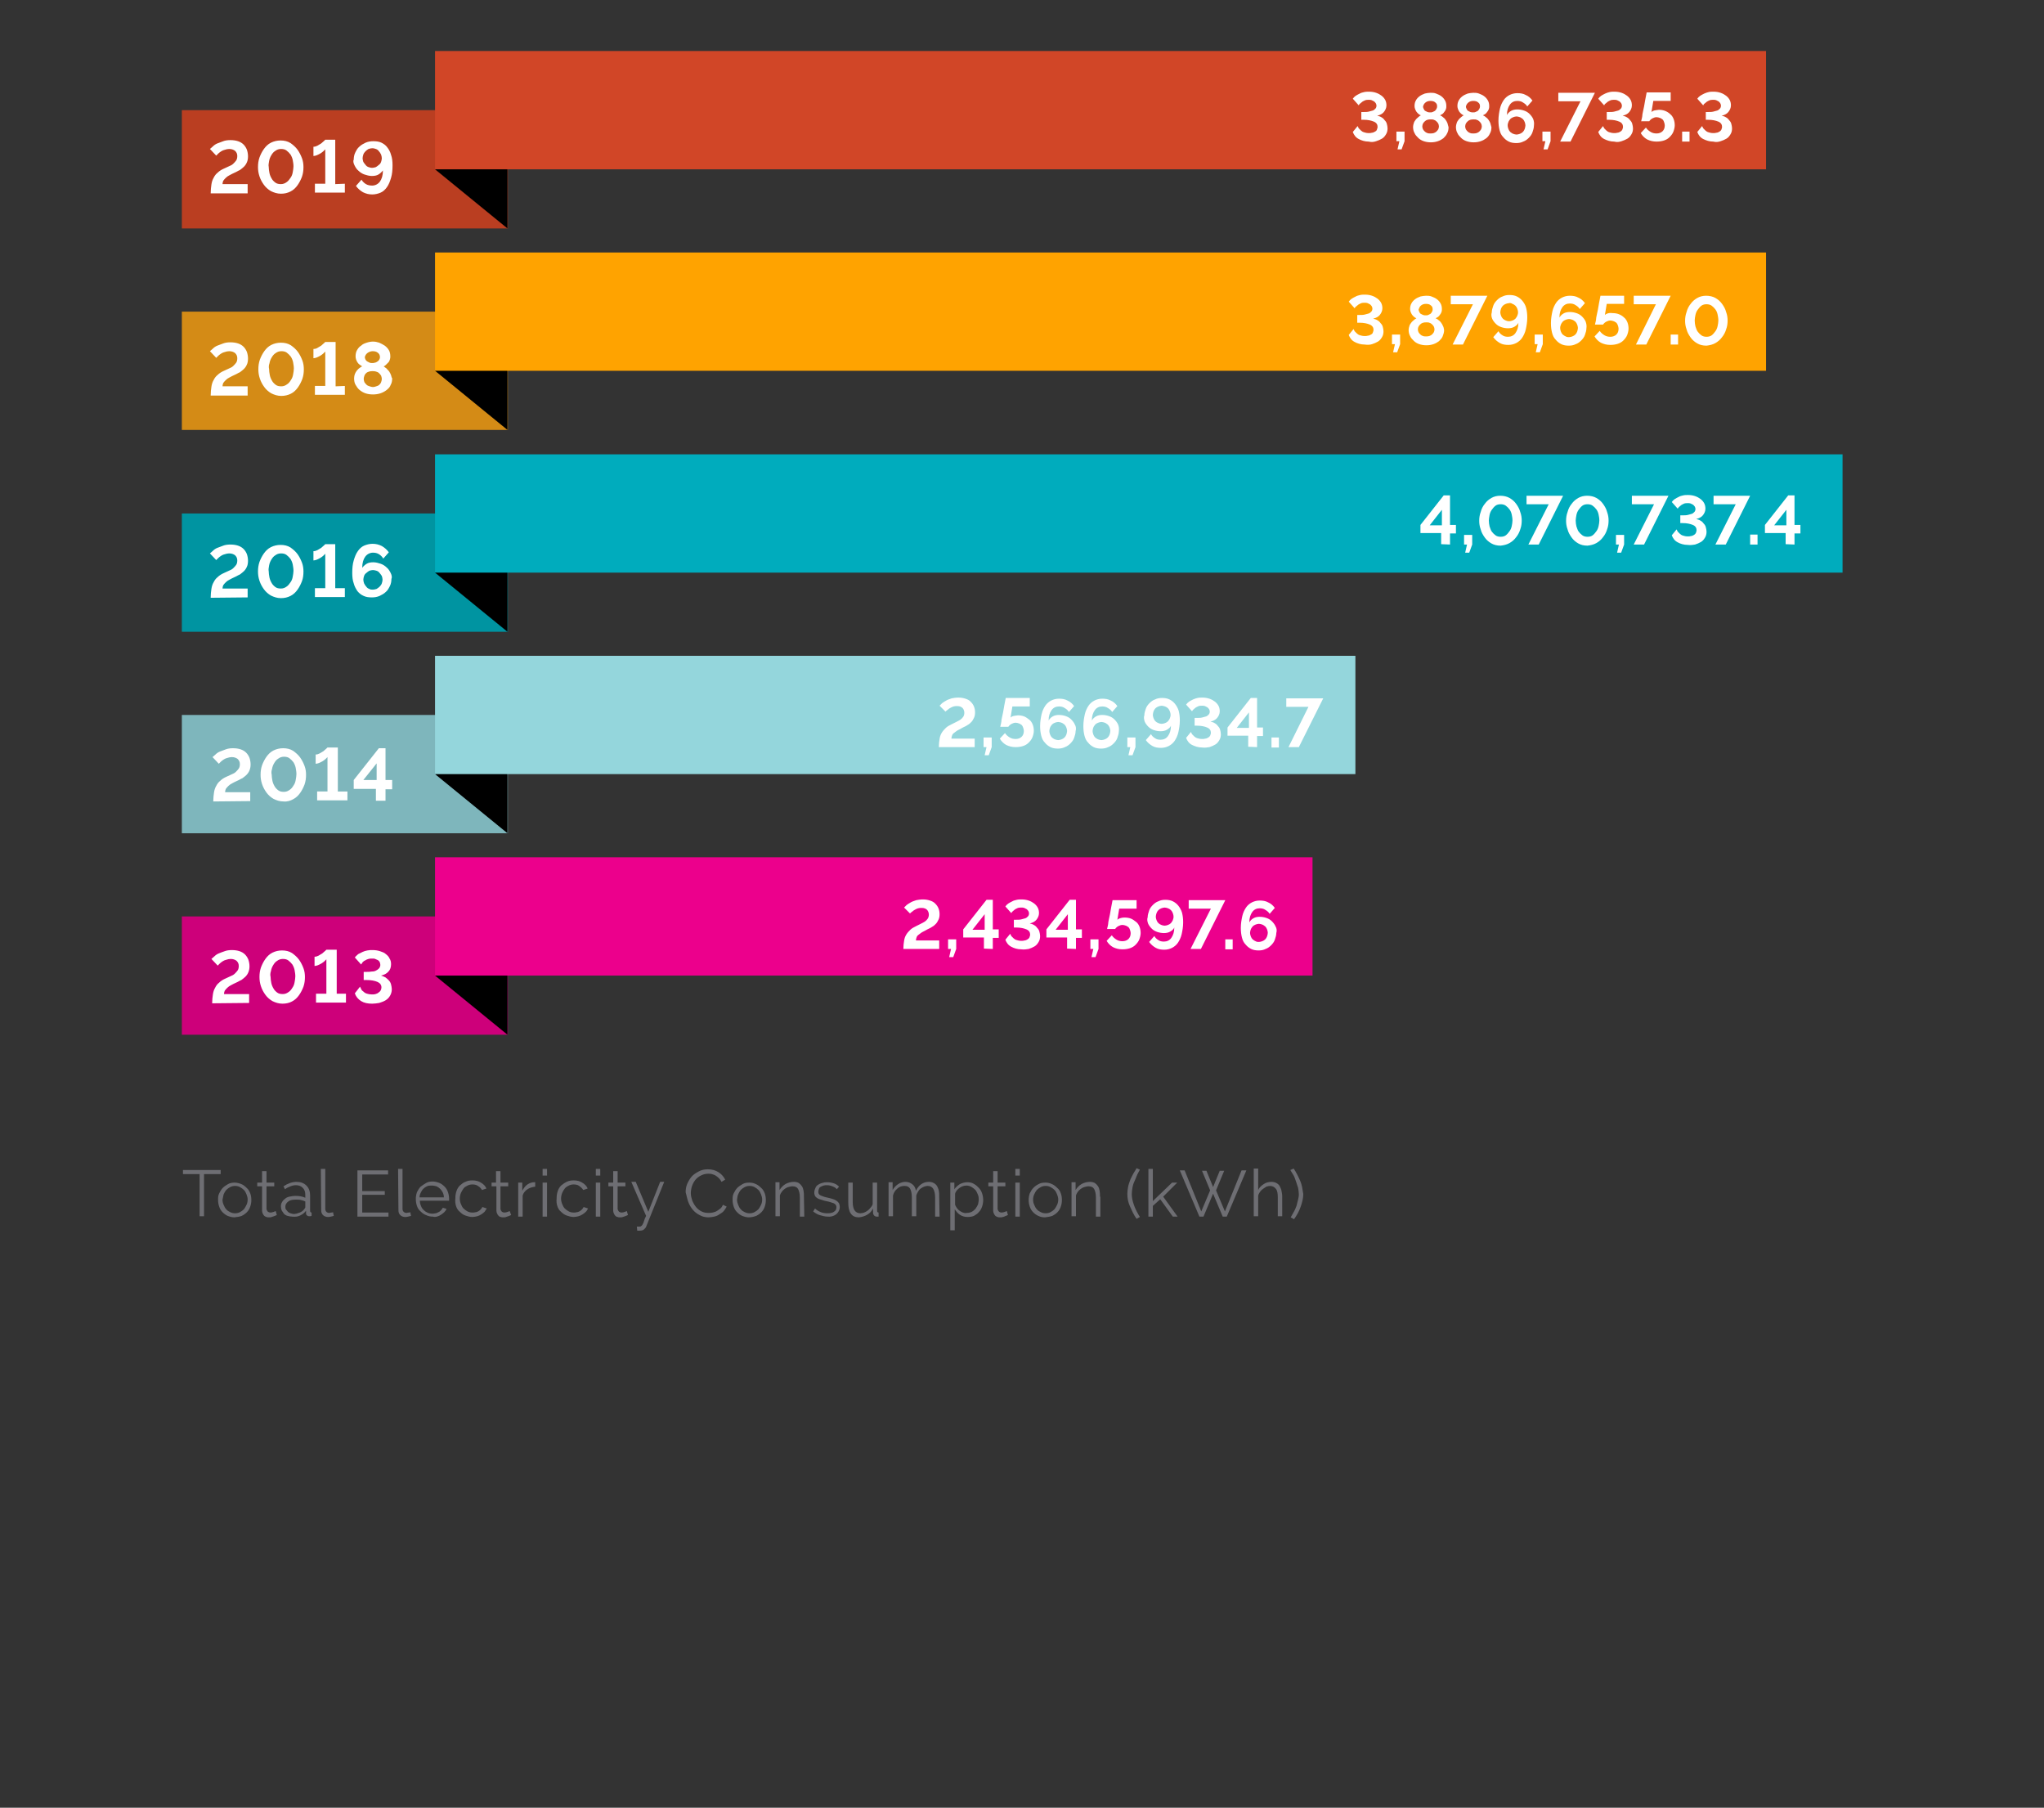 <?xml version="1.0" encoding="utf-8"?>
<!-- Generator: Adobe Illustrator 23.0.3, SVG Export Plug-In . SVG Version: 6.00 Build 0)  -->
<svg version="1.1" id="Layer_1" xmlns="http://www.w3.org/2000/svg" xmlns:xlink="http://www.w3.org/1999/xlink" x="0px" y="0px"
	 viewBox="0 0 553 489" style="enable-background:new 0 0 553 489;" xml:space="preserve">
<rect x="0" y="0" width="553" height="489" fill="#333333" stroke="none"/>
<style type="text/css">
	.st0{fill:#6E6E73;}
	.st1{fill:#CD007A;}
	.st2{fill:#EC008C;}
	.st3{fill:#FFFFFF;}
	.st4{fill:#7EB6BC;}
	.st5{fill:#94D6DC;}
	.st6{fill:#0094A1;}
	.st7{fill:#00ACBD;}
	.st8{fill:#BA3E21;}
	.st9{fill:#D14627;}
	.st10{fill:#D48B16;}
	.st11{fill:#FFA300;}
</style>
<path class="st0" d="M352.3,321.2c-0.1-0.6-0.3-1.2-0.5-1.7s-0.5-1.1-0.8-1.7s-0.6-1.1-1-1.7l-0.9,0.4c0.2,0.4,0.5,0.8,0.8,1.3
	s0.5,1.1,0.7,1.7s0.4,1.2,0.6,1.8c0.1,0.6,0.2,1.2,0.2,1.8c0,0.5-0.1,0.9-0.2,1.4s-0.3,1-0.4,1.6c-0.2,0.5-0.4,1.1-0.7,1.6
	s-0.6,1.1-0.9,1.6l0.9,0.5c0.8-1.1,1.4-2.2,1.8-3.4c0.4-1.1,0.7-2.3,0.7-3.4C352.5,322.4,352.4,321.8,352.3,321.2 M346.9,323.7
	c0-0.6-0.1-1.1-0.2-1.6s-0.3-0.9-0.5-1.3c-0.2-0.3-0.5-0.6-0.9-0.8c-0.4-0.2-0.8-0.3-1.3-0.3c-0.8,0-1.5,0.2-2.1,0.6
	s-1.2,0.9-1.5,1.6v-5.8h-1.2V329h1.2v-5.6c0.1-0.4,0.3-0.7,0.5-1s0.5-0.6,0.8-0.8c0.3-0.2,0.6-0.4,0.9-0.6c0.3-0.1,0.7-0.2,1-0.2
	c0.7,0,1.2,0.3,1.6,0.8s0.5,1.3,0.5,2.3v5.1h1.2V323.7z M327.4,322l-2.4,5.7l-4.5-11.1h-1.3l5.3,12.5h1.1l2.6-6.2l2.6,6.2h1.1
	l5.3-12.5h-1.3l-4.5,11.1L329,322l2.2-5.3H330l-1.8,4.4l-1.8-4.4h-1.2L327.4,322z M318.6,329.1l-3.9-5.4l3.8-3.8h-1.4l-5.2,5v-8.7
	h-1.2v12.9h1.2v-2.9l2-1.8l3.4,4.7L318.6,329.1L318.6,329.1z M305.7,326.3c0.5,1.1,1,2.3,1.8,3.4l0.9-0.5c-0.7-1.1-1.2-2.1-1.6-3.2
	s-0.6-2.1-0.6-3c0-0.6,0.1-1.2,0.2-1.8c0.1-0.6,0.3-1.2,0.6-1.8c0.2-0.6,0.5-1.1,0.7-1.7c0.3-0.5,0.5-1,0.7-1.3l-0.9-0.4
	c-0.3,0.6-0.7,1.1-1,1.7s-0.6,1.1-0.8,1.7c-0.2,0.6-0.4,1.1-0.5,1.7s-0.2,1.2-0.2,1.8C305,324.1,305.2,325.2,305.7,326.3
	 M297.6,323.7c0-0.6,0-1.1-0.1-1.6s-0.2-0.9-0.5-1.3c-0.2-0.3-0.5-0.6-0.8-0.8c-0.4-0.2-0.8-0.3-1.3-0.3c-0.8,0-1.6,0.2-2.3,0.6
	c-0.7,0.4-1.2,1-1.6,1.6v-2.1h-1.1v9.2h1.2v-5.6c0.1-0.4,0.3-0.7,0.5-1s0.5-0.6,0.8-0.8c0.3-0.2,0.6-0.4,1-0.5s0.7-0.2,1.1-0.2
	c0.7,0,1.2,0.2,1.5,0.7s0.5,1.3,0.5,2.4v5.1h1.2v-5.4H297.6z M279.8,323.1c0.2-0.5,0.4-0.8,0.7-1.2c0.3-0.3,0.7-0.6,1.1-0.8
	c0.4-0.2,0.8-0.3,1.3-0.3s0.9,0.1,1.3,0.3s0.8,0.5,1.1,0.8c0.3,0.3,0.5,0.7,0.7,1.2s0.3,0.9,0.3,1.4s-0.1,1-0.3,1.4
	c-0.2,0.4-0.4,0.8-0.7,1.2c-0.3,0.3-0.7,0.6-1.1,0.8s-0.8,0.3-1.3,0.3s-0.9-0.1-1.3-0.3c-0.4-0.2-0.8-0.4-1.1-0.8
	c-0.3-0.3-0.5-0.7-0.7-1.2c-0.2-0.4-0.3-0.9-0.3-1.4S279.6,323.5,279.8,323.1 M284.7,328.9c0.6-0.3,1-0.6,1.4-1s0.7-0.9,0.9-1.5
	c0.2-0.6,0.3-1.2,0.3-1.8c0-0.6-0.1-1.3-0.3-1.8c-0.2-0.6-0.5-1.1-1-1.5c-0.4-0.4-0.9-0.8-1.4-1c-0.6-0.3-1.2-0.4-1.8-0.4
	c-0.7,0-1.3,0.1-1.8,0.4c-0.6,0.3-1,0.6-1.4,1s-0.7,0.9-1,1.5c-0.2,0.6-0.3,1.2-0.3,1.8c0,0.6,0.1,1.2,0.3,1.8
	c0.2,0.6,0.5,1.1,0.9,1.5s0.9,0.8,1.4,1c0.6,0.3,1.2,0.4,1.8,0.4C283.5,329.2,284.2,329.1,284.7,328.9 M275.9,316.2h-1.2v1.8h1.2
	V316.2z M275.9,319.9h-1.2v9.2h1.2V319.9z M272.4,327.6c-0.1,0-0.2,0.1-0.5,0.2s-0.6,0.2-0.9,0.2s-0.5-0.1-0.7-0.2
	c-0.2-0.2-0.3-0.4-0.4-0.7v-6.2h2.1v-1h-2.1v-3.1h-1.2v3.1h-1.3v1h1.3v6.6c0,0.3,0.1,0.6,0.2,0.8c0.1,0.2,0.2,0.4,0.4,0.6
	c0.2,0.1,0.4,0.3,0.6,0.3c0.2,0.1,0.5,0.1,0.7,0.1s0.5,0,0.7-0.1c0.2,0,0.4-0.1,0.6-0.2s0.3-0.1,0.5-0.2c0.1-0.1,0.2-0.1,0.3-0.1
	L272.4,327.6z M260.5,328c-0.3-0.1-0.6-0.3-0.9-0.5c-0.3-0.2-0.5-0.4-0.7-0.7c-0.2-0.3-0.4-0.6-0.5-0.9V323c0-0.3,0.2-0.6,0.4-0.9
	c0.2-0.3,0.5-0.5,0.7-0.7c0.3-0.2,0.6-0.4,0.9-0.5c0.3-0.1,0.7-0.2,1-0.2c0.5,0,0.9,0.1,1.3,0.3c0.4,0.2,0.8,0.5,1.1,0.8
	s0.5,0.7,0.7,1.2c0.2,0.4,0.3,0.9,0.3,1.4s-0.1,0.9-0.2,1.4c-0.2,0.4-0.4,0.8-0.7,1.2c-0.3,0.3-0.6,0.6-1,0.8
	c-0.4,0.2-0.9,0.3-1.3,0.3C261.1,328.2,260.8,328.1,260.5,328 M263.5,328.9c0.5-0.3,1-0.6,1.3-1c0.4-0.4,0.7-0.9,0.9-1.5
	s0.3-1.2,0.3-1.8c0-0.6-0.1-1.2-0.3-1.8c-0.2-0.6-0.5-1.1-0.9-1.5s-0.8-0.8-1.4-1.1c-0.5-0.3-1.1-0.4-1.7-0.4c-0.7,0-1.4,0.2-2,0.5
	c-0.6,0.4-1.1,0.8-1.5,1.4v-1.8h-1.1v12.9h1.2v-5.7c0.4,0.6,0.8,1.1,1.4,1.5s1.3,0.6,2.1,0.6C262.4,329.2,263,329.1,263.5,328.9
	 M254.1,323.7c0-0.6,0-1.1-0.1-1.6s-0.3-0.9-0.5-1.3c-0.2-0.3-0.5-0.6-0.9-0.8s-0.8-0.3-1.3-0.3c-1.5,0-2.7,0.8-3.5,2.4
	c-0.1-0.7-0.4-1.3-0.9-1.7c-0.5-0.4-1.1-0.7-1.9-0.7c-0.7,0-1.4,0.2-2,0.6s-1.1,0.9-1.5,1.6v-2.1h-1.1v9.2h1.2v-5.6
	c0.2-0.8,0.6-1.4,1.2-1.9c0.5-0.5,1.2-0.7,1.9-0.7s1.2,0.2,1.5,0.7s0.5,1.3,0.5,2.4v5.1h1.2v-5.6c0.1-0.4,0.3-0.7,0.5-1.1
	c0.2-0.3,0.4-0.6,0.7-0.8c0.3-0.2,0.6-0.4,0.9-0.5c0.3-0.1,0.6-0.2,1-0.2c0.7,0,1.2,0.3,1.5,0.8s0.5,1.3,0.5,2.4v5.1h1.2
	L254.1,323.7L254.1,323.7z M234.6,328.6c0.7-0.4,1.2-0.9,1.6-1.7v1.1c0,0.3,0.1,0.6,0.3,0.8c0.2,0.2,0.4,0.3,0.7,0.3h0.2
	c0.1,0,0.2,0,0.3,0V328c-0.3,0-0.4-0.2-0.4-0.5v-7.6h-1.2v5.8c-0.1,0.4-0.3,0.7-0.6,1c-0.2,0.3-0.5,0.6-0.8,0.8
	c-0.3,0.2-0.6,0.4-0.9,0.5c-0.3,0.1-0.7,0.2-1,0.2c-1.4,0-2.1-1-2.1-3.1v-5.2h-1.2v5.4c0,1.3,0.2,2.3,0.7,3s1.2,1,2.2,1
	C233.2,329.2,233.9,329,234.6,328.6 M226.2,328.5c0.6-0.5,1-1.2,1-2c0-0.4-0.1-0.7-0.2-1c-0.2-0.3-0.4-0.5-0.7-0.7s-0.7-0.4-1.1-0.5
	s-1-0.3-1.6-0.4c-0.4-0.1-0.8-0.2-1-0.3c-0.3-0.1-0.5-0.2-0.7-0.3c-0.2-0.1-0.3-0.2-0.4-0.4s-0.1-0.4-0.1-0.6c0-0.3,0.1-0.5,0.2-0.8
	s0.3-0.4,0.5-0.5s0.4-0.2,0.7-0.3c0.3-0.1,0.6-0.1,0.9-0.1c0.5,0,1,0.1,1.5,0.3c0.5,0.2,0.9,0.4,1.2,0.8l0.6-0.7
	c-0.4-0.4-0.8-0.7-1.4-0.9c-0.6-0.2-1.2-0.3-1.9-0.3c-0.5,0-0.9,0.1-1.3,0.2c-0.4,0.1-0.8,0.3-1.1,0.5s-0.6,0.5-0.7,0.9
	c-0.2,0.4-0.3,0.8-0.3,1.2c0,0.4,0.1,0.7,0.2,0.9c0.1,0.2,0.3,0.4,0.6,0.6s0.6,0.3,1,0.4s0.8,0.3,1.4,0.4c0.5,0.1,0.9,0.2,1.2,0.3
	c0.3,0.1,0.6,0.2,0.9,0.3c0.2,0.1,0.4,0.3,0.5,0.4c0.1,0.2,0.2,0.4,0.2,0.6c0,0.6-0.2,1-0.7,1.3c-0.4,0.3-1,0.4-1.8,0.4
	c-0.6,0-1.2-0.1-1.7-0.3s-1.1-0.5-1.6-1l-0.5,0.8c0.5,0.4,1.1,0.8,1.8,1s1.4,0.4,2.1,0.4C224.7,329.2,225.5,329,226.2,328.5
	 M217.5,323.7c0-0.6,0-1.1-0.1-1.6s-0.2-0.9-0.5-1.3c-0.2-0.3-0.5-0.6-0.8-0.8c-0.4-0.2-0.8-0.3-1.3-0.3c-0.8,0-1.6,0.2-2.3,0.6
	s-1.2,1-1.6,1.6v-2.1h-1.1v9.2h1.2v-5.6c0.1-0.4,0.3-0.7,0.5-1s0.5-0.6,0.8-0.8c0.3-0.2,0.6-0.4,1-0.5s0.7-0.2,1.1-0.2
	c0.7,0,1.2,0.2,1.5,0.7s0.5,1.3,0.5,2.4v5.1h1.2L217.5,323.7L217.5,323.7z M199.7,323.1c0.2-0.5,0.4-0.8,0.7-1.2
	c0.3-0.3,0.7-0.6,1.1-0.8s0.8-0.3,1.3-0.3s0.9,0.1,1.3,0.3c0.4,0.2,0.8,0.5,1.1,0.8s0.5,0.7,0.7,1.2s0.3,0.9,0.3,1.4s-0.1,1-0.3,1.4
	s-0.4,0.8-0.7,1.2c-0.3,0.3-0.7,0.6-1.1,0.8c-0.4,0.2-0.8,0.3-1.3,0.3s-0.9-0.1-1.3-0.3s-0.8-0.4-1.1-0.8c-0.3-0.3-0.5-0.7-0.7-1.2
	s-0.3-0.9-0.3-1.4C199.5,324,199.5,323.5,199.7,323.1 M204.6,328.9c0.6-0.3,1-0.6,1.4-1s0.7-0.9,0.9-1.5s0.3-1.2,0.3-1.8
	c0-0.6-0.1-1.3-0.3-1.8s-0.5-1.1-1-1.5c-0.4-0.4-0.9-0.8-1.4-1c-0.6-0.3-1.2-0.4-1.8-0.4s-1.3,0.1-1.8,0.4s-1,0.6-1.4,1
	s-0.7,0.9-1,1.5s-0.3,1.2-0.3,1.8c0,0.6,0.1,1.2,0.3,1.8s0.5,1.1,0.9,1.5s0.9,0.8,1.4,1s1.2,0.4,1.8,0.4S204.1,329.1,204.6,328.9
	 M186.2,325.1c0.3,0.8,0.7,1.5,1.2,2.1s1.1,1.1,1.9,1.5c0.7,0.4,1.5,0.6,2.4,0.6c0.5,0,1-0.1,1.5-0.2s1-0.3,1.4-0.6s0.9-0.5,1.2-0.9
	s0.6-0.8,0.8-1.2l-1-0.5c-0.2,0.4-0.4,0.8-0.7,1s-0.6,0.5-1,0.7c-0.3,0.2-0.7,0.3-1.1,0.4c-0.4,0.1-0.7,0.1-1.1,0.1
	c-0.7,0-1.3-0.1-1.9-0.4s-1.1-0.7-1.5-1.2s-0.7-1-1-1.7c-0.2-0.6-0.4-1.3-0.4-2c0-0.6,0.1-1.3,0.3-1.9s0.5-1.2,0.9-1.7
	s0.9-0.9,1.5-1.2s1.2-0.5,2-0.5c0.3,0,0.7,0,1,0.1s0.7,0.2,1,0.4c0.3,0.2,0.6,0.4,0.9,0.7c0.3,0.3,0.5,0.6,0.7,1l1-0.6
	c-0.4-0.8-1-1.5-1.8-2s-1.7-0.8-2.9-0.8c-0.9,0-1.8,0.2-2.5,0.6s-1.4,0.8-1.9,1.4s-0.9,1.3-1.2,2s-0.4,1.5-0.4,2.2
	C185.8,323.5,185.9,324.3,186.2,325.1 M172.4,332.9c0.2,0,0.3,0,0.4,0s0.2,0,0.3,0c0.5,0,0.9-0.1,1.2-0.4s0.5-0.5,0.6-0.9l4.8-11.9
	h-1.1l-3.2,8.1l-3.4-8.1h-1.2l4,9.2c-0.3,0.6-0.5,1.1-0.6,1.5s-0.3,0.7-0.4,0.9c-0.1,0.2-0.2,0.3-0.4,0.4c-0.1,0.1-0.3,0.1-0.5,0.1
	c-0.1,0-0.2,0-0.3,0s-0.2,0-0.3,0L172.4,332.9L172.4,332.9z M169.6,327.6c-0.1,0-0.2,0.1-0.5,0.2s-0.6,0.2-0.9,0.2
	c-0.3,0-0.5-0.1-0.7-0.2c-0.2-0.2-0.3-0.4-0.4-0.7v-6.2h2.1v-1h-2.1v-3.1h-1.2v3.1h-1.3v1h1.3v6.6c0,0.3,0.1,0.6,0.2,0.8
	c0.1,0.2,0.2,0.4,0.4,0.6s0.4,0.3,0.6,0.3c0.2,0.1,0.5,0.1,0.7,0.1s0.5,0,0.7-0.1s0.4-0.1,0.6-0.2c0.2-0.1,0.3-0.1,0.5-0.2
	s0.2-0.1,0.3-0.1L169.6,327.6z M162.4,316.2h-1.2v1.8h1.2V316.2z M162.4,319.9h-1.2v9.2h1.2V319.9z M150.8,326.3
	c0.2,0.6,0.5,1.1,1,1.5c0.4,0.4,0.9,0.8,1.5,1s1.2,0.4,1.9,0.4c0.4,0,0.9-0.1,1.3-0.2c0.4-0.1,0.8-0.3,1.1-0.5s0.6-0.4,0.9-0.7
	s0.4-0.6,0.6-0.9l-1.2-0.4c-0.1,0.2-0.2,0.4-0.4,0.6s-0.4,0.4-0.6,0.5c-0.2,0.1-0.5,0.3-0.8,0.3c-0.3,0.1-0.6,0.1-0.9,0.1
	c-0.5,0-0.9-0.1-1.3-0.3c-0.4-0.2-0.8-0.5-1.1-0.8s-0.5-0.7-0.7-1.2s-0.3-0.9-0.3-1.5c0-0.5,0.1-1,0.3-1.5s0.4-0.8,0.7-1.2
	s0.7-0.6,1.1-0.8c0.4-0.2,0.8-0.3,1.3-0.3c0.6,0,1.1,0.1,1.5,0.4s0.8,0.6,1.1,1.1l1.2-0.4c-0.3-0.7-0.8-1.2-1.5-1.6
	c-0.6-0.4-1.4-0.6-2.3-0.6c-0.7,0-1.3,0.1-1.9,0.4s-1,0.6-1.5,1c-0.4,0.4-0.7,0.9-0.9,1.5s-0.3,1.2-0.3,1.8
	C150.5,325.1,150.6,325.7,150.8,326.3 M148,316.2h-1.2v1.8h1.2V316.2z M148,319.9h-1.2v9.2h1.2V319.9z M144.8,319.8
	c-0.1,0-0.1,0-0.2,0c-0.7,0-1.3,0.2-1.9,0.6s-1,1-1.4,1.7v-2.2h-1.1v9.2h1.2v-5.7c0.2-0.7,0.7-1.3,1.3-1.7c0.6-0.4,1.3-0.6,2.1-0.7
	L144.8,319.8L144.8,319.8z M137.9,327.6c-0.1,0-0.2,0.1-0.5,0.2s-0.6,0.2-0.9,0.2c-0.3,0-0.5-0.1-0.7-0.2c-0.2-0.2-0.3-0.4-0.4-0.7
	v-6.2h2.1v-1h-2.1v-3.1h-1.2v3.1H133v1h1.3v6.6c0,0.3,0.1,0.6,0.2,0.8c0.1,0.2,0.2,0.4,0.4,0.6c0.2,0.2,0.4,0.3,0.6,0.3
	c0.2,0.1,0.5,0.1,0.7,0.1s0.5,0,0.7-0.1s0.4-0.1,0.6-0.2c0.2-0.1,0.3-0.1,0.5-0.2s0.2-0.1,0.3-0.1L137.9,327.6z M123.4,326.3
	c0.2,0.6,0.5,1.1,1,1.5c0.4,0.4,0.9,0.8,1.5,1s1.2,0.4,1.9,0.4c0.4,0,0.9-0.1,1.3-0.2s0.8-0.3,1.1-0.5c0.3-0.2,0.6-0.4,0.9-0.7
	c0.2-0.3,0.4-0.6,0.6-0.9l-1.2-0.4c-0.1,0.2-0.2,0.4-0.4,0.6c-0.2,0.2-0.4,0.4-0.6,0.5c-0.2,0.1-0.5,0.3-0.8,0.3
	c-0.3,0.1-0.6,0.1-0.9,0.1c-0.5,0-0.9-0.1-1.3-0.3c-0.4-0.2-0.8-0.5-1.1-0.8c-0.3-0.3-0.5-0.7-0.7-1.2s-0.3-0.9-0.3-1.5
	c0-0.5,0.1-1,0.3-1.5c0.2-0.4,0.4-0.8,0.7-1.2s0.7-0.6,1.1-0.8s0.8-0.3,1.3-0.3c0.6,0,1.1,0.1,1.5,0.4c0.5,0.3,0.8,0.6,1.1,1.1
	l1.2-0.4c-0.3-0.7-0.8-1.2-1.5-1.6c-0.6-0.4-1.4-0.6-2.3-0.6c-0.7,0-1.3,0.1-1.9,0.4c-0.6,0.2-1,0.6-1.5,1c-0.4,0.4-0.7,0.9-0.9,1.5
	c-0.2,0.6-0.3,1.2-0.3,1.8C123.1,325.1,123.2,325.7,123.4,326.3 M113.5,324c0-0.5,0.1-0.9,0.3-1.3c0.2-0.4,0.4-0.8,0.7-1.1
	c0.3-0.3,0.6-0.5,1-0.7s0.8-0.2,1.3-0.2s0.9,0.1,1.3,0.2c0.4,0.2,0.7,0.4,1,0.7c0.3,0.3,0.5,0.6,0.7,1s0.3,0.9,0.3,1.3h-6.6V324z
	 M118.2,329.1c0.4-0.1,0.8-0.3,1.1-0.5c0.3-0.2,0.6-0.4,0.9-0.7s0.5-0.6,0.6-0.9l-1-0.3c-0.1,0.2-0.3,0.5-0.5,0.7s-0.4,0.4-0.7,0.5
	c-0.2,0.1-0.5,0.3-0.8,0.3c-0.3,0.1-0.6,0.1-0.9,0.1c-0.4,0-0.9-0.1-1.3-0.3c-0.4-0.2-0.7-0.4-1-0.7c-0.3-0.3-0.6-0.7-0.7-1.1
	c-0.2-0.4-0.3-0.9-0.3-1.4h7.9c0,0,0-0.1,0-0.2v-0.3c0-0.6-0.1-1.2-0.3-1.8c-0.2-0.6-0.5-1.1-0.9-1.5s-0.9-0.8-1.4-1
	s-1.2-0.4-1.8-0.4c-0.7,0-1.3,0.1-1.8,0.4s-1,0.6-1.5,1c-0.4,0.4-0.7,0.9-1,1.5c-0.2,0.6-0.3,1.2-0.3,1.8c0,0.7,0.1,1.3,0.3,1.9
	c0.2,0.6,0.5,1.1,1,1.5c0.4,0.4,0.9,0.8,1.5,1c0.6,0.3,1.2,0.4,1.8,0.4C117.4,329.2,117.8,329.2,118.2,329.1 M107.8,327.4
	c0,0.6,0.2,1,0.5,1.3s0.8,0.5,1.3,0.5c0.2,0,0.5,0,0.8-0.1s0.6-0.1,0.8-0.2l-0.2-1c-0.2,0.1-0.3,0.1-0.5,0.1s-0.3,0.1-0.5,0.1
	c-0.3,0-0.6-0.1-0.8-0.3c-0.2-0.2-0.3-0.5-0.3-0.8v-10.8h-1.2L107.8,327.4L107.8,327.4z M98,328v-4.8h6.1v-1H98v-4.5h7v-1.1h-8.3
	v12.5h8.4V328H98z M86.9,327.4c0,0.6,0.2,1,0.5,1.3s0.8,0.5,1.3,0.5c0.2,0,0.5,0,0.8-0.1s0.6-0.1,0.8-0.2l-0.2-1
	c-0.2,0.1-0.3,0.1-0.5,0.1s-0.3,0.1-0.5,0.1c-0.3,0-0.6-0.1-0.8-0.3c-0.2-0.2-0.3-0.5-0.3-0.8v-10.8h-1.2L86.9,327.4L86.9,327.4z
	 M78.6,328.2c-0.3-0.1-0.5-0.2-0.7-0.4c-0.2-0.2-0.3-0.4-0.5-0.6s-0.2-0.5-0.2-0.8c0-0.6,0.3-1,0.8-1.4s1.2-0.5,2.1-0.5
	c0.4,0,0.9,0,1.3,0.1s0.8,0.2,1.2,0.4v1.5c0,0.1,0,0.2-0.1,0.3c-0.1,0.1-0.1,0.2-0.2,0.3c-0.3,0.4-0.7,0.7-1.2,0.9
	c-0.5,0.2-1.1,0.4-1.7,0.4C79.1,328.3,78.8,328.3,78.6,328.2 M81.2,328.8c0.6-0.3,1.2-0.7,1.6-1.3v0.7c0,0.3,0.1,0.5,0.3,0.6
	c0.2,0.2,0.4,0.2,0.7,0.2c0.1,0,0.3,0,0.5-0.1V328c-0.3,0-0.4-0.2-0.4-0.5v-4.1c0-1.1-0.3-2-1-2.7s-1.6-1-2.7-1s-2.3,0.4-3.5,1.2
	l0.4,0.8c0.5-0.4,1-0.6,1.5-0.8c0.5-0.2,1-0.3,1.4-0.3c0.8,0,1.4,0.2,1.9,0.7s0.7,1.1,0.7,1.9v0.8c-0.4-0.2-0.8-0.3-1.3-0.4
	s-1-0.1-1.4-0.1c-0.6,0-1.1,0.1-1.6,0.2s-0.9,0.3-1.2,0.6c-0.3,0.2-0.6,0.5-0.8,0.9c-0.2,0.3-0.3,0.7-0.3,1.1s0.1,0.8,0.2,1.1
	c0.2,0.3,0.4,0.6,0.6,0.9c0.3,0.3,0.6,0.5,1,0.6s0.8,0.2,1.2,0.2C79.9,329.2,80.6,329.1,81.2,328.8 M74.6,327.6
	c-0.1,0-0.2,0.1-0.5,0.2s-0.6,0.2-0.9,0.2s-0.5-0.1-0.7-0.2c-0.2-0.2-0.3-0.4-0.4-0.7v-6.2h2.1v-1h-2.1v-3.1h-1.2v3.1h-1.3v1h1.3
	v6.6c0,0.3,0.1,0.6,0.2,0.8c0.1,0.2,0.2,0.4,0.4,0.6c0.2,0.1,0.4,0.3,0.6,0.3c0.2,0.1,0.5,0.1,0.7,0.1s0.5,0,0.7-0.1
	s0.4-0.1,0.6-0.2s0.3-0.1,0.5-0.2s0.2-0.1,0.3-0.1L74.6,327.6z M60.5,323.1c0.2-0.5,0.4-0.8,0.7-1.2c0.3-0.3,0.7-0.6,1.1-0.8
	c0.4-0.2,0.8-0.3,1.3-0.3s0.9,0.1,1.3,0.3c0.4,0.2,0.8,0.5,1.1,0.8c0.3,0.3,0.5,0.7,0.7,1.2s0.3,0.9,0.3,1.4s-0.1,1-0.3,1.4
	s-0.4,0.8-0.7,1.2c-0.3,0.3-0.7,0.6-1.1,0.8c-0.4,0.2-0.8,0.3-1.3,0.3s-0.9-0.1-1.3-0.3c-0.4-0.2-0.8-0.4-1.1-0.8
	c-0.3-0.3-0.5-0.7-0.7-1.2c-0.2-0.4-0.3-0.9-0.3-1.4C60.3,324,60.4,323.5,60.5,323.1 M65.4,328.9c0.6-0.3,1-0.6,1.4-1
	s0.7-0.9,0.9-1.5s0.3-1.2,0.3-1.8c0-0.6-0.1-1.3-0.3-1.8s-0.5-1.1-1-1.5c-0.4-0.4-0.9-0.8-1.4-1s-1.2-0.4-1.8-0.4
	c-0.6,0-1.3,0.1-1.8,0.4s-1,0.6-1.4,1s-0.7,0.9-1,1.5S59,324,59,324.6c0,0.6,0.1,1.2,0.3,1.8c0.2,0.6,0.5,1.1,0.9,1.5s0.9,0.8,1.4,1
	s1.2,0.4,1.8,0.4C64.3,329.2,64.9,329.1,65.4,328.9 M59.6,316.5H49.5v1.1H54V329h1.2v-11.4h4.5v-1.1H59.6z"/>
<rect x="49.2" y="247.9" class="st1" width="88.2" height="32"/>
<polygon points="137.3,279.9 137.3,247.9 117.7,263.9 "/>
<rect x="117.7" y="231.9" class="st2" width="237.4" height="32"/>
<path class="st3" d="M339.7,254.6c-0.3-0.1-0.5-0.3-0.8-0.5c-0.2-0.2-0.4-0.5-0.5-0.8s-0.2-0.6-0.2-1c0-0.3,0.1-0.6,0.2-0.9
	s0.3-0.5,0.5-0.8c0.2-0.2,0.5-0.4,0.8-0.5s0.6-0.2,0.9-0.2s0.6,0.1,0.9,0.2s0.5,0.3,0.8,0.5c0.2,0.2,0.4,0.5,0.5,0.8
	s0.2,0.6,0.2,0.9s-0.1,0.7-0.2,1s-0.3,0.6-0.5,0.8c-0.2,0.2-0.5,0.4-0.8,0.5s-0.6,0.2-0.9,0.2C340.3,254.8,340,254.8,339.7,254.6
	 M345.1,250.6c-0.2-0.5-0.6-1-1-1.4s-0.9-0.7-1.5-0.9c-0.6-0.2-1.2-0.3-1.8-0.3c-0.6,0-1.2,0.1-1.7,0.4s-0.8,0.6-1.1,1.1
	c0-1.2,0.3-2.1,0.8-2.8c0.5-0.7,1.2-1,2-1c0.5,0,1.1,0.1,1.5,0.4c0.5,0.3,0.9,0.6,1.2,1.1l1.4-1.6c-0.5-0.7-1.1-1.2-1.8-1.5
	c-0.7-0.4-1.5-0.5-2.3-0.5s-1.5,0.2-2.1,0.5s-1.2,0.8-1.6,1.4s-0.8,1.4-1,2.3s-0.4,2-0.4,3.2c0,1,0.1,1.8,0.3,2.6
	c0.2,0.8,0.5,1.4,1,1.9c0.4,0.5,0.9,0.9,1.5,1.2c0.6,0.3,1.3,0.4,2,0.4s1.3-0.1,1.9-0.4c0.6-0.2,1.1-0.6,1.5-1s0.8-0.9,1-1.5
	s0.4-1.2,0.4-1.8C345.5,251.7,345.4,251.1,345.1,250.6 M333.5,254.1h-2v2.7h2V254.1z M322.1,256.7h2.8l6.6-13.2h-9.9v2.3h6
	L322.1,256.7z M316,245.7c0.3,0.1,0.6,0.3,0.8,0.5c0.2,0.2,0.4,0.5,0.5,0.8s0.2,0.6,0.2,1s-0.1,0.6-0.2,0.9s-0.3,0.5-0.5,0.8
	c-0.2,0.2-0.5,0.4-0.8,0.5s-0.6,0.2-0.9,0.2s-0.7-0.1-0.9-0.2c-0.3-0.1-0.6-0.3-0.8-0.5c-0.2-0.2-0.4-0.5-0.5-0.8s-0.2-0.6-0.2-0.9
	s0.1-0.7,0.2-1s0.3-0.6,0.5-0.8c0.2-0.2,0.5-0.4,0.8-0.5s0.6-0.2,0.9-0.2S315.7,245.6,316,245.7 M310.6,249.8c0.2,0.5,0.6,1,1,1.4
	s0.9,0.7,1.5,0.9c0.6,0.2,1.2,0.3,1.8,0.3c0.6,0,1.2-0.1,1.7-0.4s0.9-0.6,1.1-1.1c0,1.2-0.3,2.1-0.8,2.8c-0.5,0.7-1.2,1-2,1
	c-0.6,0-1.1-0.1-1.5-0.4c-0.5-0.3-0.8-0.6-1.1-1.1l-1.4,1.6c0.5,0.7,1.1,1.2,1.8,1.6c0.7,0.4,1.5,0.5,2.3,0.5s1.5-0.2,2.1-0.5
	s1.2-0.8,1.6-1.4s0.8-1.4,1-2.3s0.4-2,0.4-3.2c0-1-0.1-1.8-0.3-2.6c-0.2-0.7-0.6-1.4-1-1.9s-0.9-0.9-1.5-1.2s-1.3-0.4-2-0.4
	s-1.3,0.1-1.9,0.4c-0.6,0.2-1.1,0.6-1.5,1s-0.8,0.9-1,1.5s-0.4,1.2-0.4,1.8C310.3,248.7,310.4,249.2,310.6,249.8 M303,248.4
	c-0.3,0.1-0.5,0.2-0.7,0.4l0.5-3h4.7v-2.3H301c-0.3,1.4-0.5,2.7-0.7,3.8c-0.1,0.5-0.2,1-0.3,1.4c-0.1,0.5-0.2,0.9-0.2,1.3
	c-0.1,0.4-0.1,0.7-0.2,0.9c0,0.2-0.1,0.4-0.1,0.4h2.2c0.2-0.3,0.5-0.6,0.9-0.8c0.4-0.2,0.7-0.3,1.1-0.3c0.3,0,0.6,0.1,0.9,0.2
	s0.5,0.3,0.7,0.4c0.2,0.2,0.3,0.4,0.4,0.7c0.1,0.3,0.2,0.6,0.2,0.9c0,0.7-0.2,1.2-0.6,1.6s-1,0.6-1.6,0.6s-1.1-0.1-1.6-0.4
	s-1-0.7-1.3-1.2l-1.4,1.5c0.4,0.7,1,1.3,1.7,1.7c0.8,0.4,1.6,0.6,2.6,0.6c0.7,0,1.4-0.1,2-0.3c0.6-0.2,1.1-0.5,1.5-0.9
	s0.8-0.9,1-1.4s0.4-1.2,0.4-1.8c0-0.6-0.1-1.2-0.3-1.7c-0.2-0.5-0.5-1-0.9-1.3s-0.9-0.7-1.4-0.9c-0.5-0.2-1.1-0.3-1.7-0.3
	C303.7,248.2,303.3,248.3,303,248.4 M296.4,258.9l0.8-2.2v-2.6H295v2.6h0.8l-0.5,2.2H296.4z M288.9,247.3v4.2h-3.3L288.9,247.3z
	 M291.1,256.7v-3h1.6v-2.3h-1.6v-8h-1.7l-6.3,8v2.2h5.6v3L291.1,256.7L291.1,256.7z M278.3,256.7c0.6-0.2,1.1-0.4,1.6-0.7
	c0.5-0.3,0.8-0.7,1.1-1.2c0.3-0.5,0.4-1,0.4-1.6c0-0.4-0.1-0.8-0.2-1.2c-0.1-0.4-0.3-0.7-0.6-1c-0.2-0.3-0.5-0.6-0.9-0.8
	c-0.3-0.2-0.7-0.3-1.1-0.4c0.8-0.2,1.4-0.5,1.8-1s0.7-1.1,0.7-1.8c0-0.5-0.1-1-0.3-1.4c-0.2-0.4-0.5-0.8-1-1.2
	c-0.4-0.3-0.9-0.6-1.5-0.8c-0.6-0.2-1.2-0.3-1.9-0.3c-0.4,0-0.9,0-1.3,0.1s-0.9,0.2-1.2,0.4c-0.4,0.2-0.8,0.4-1.1,0.6
	c-0.3,0.2-0.6,0.5-0.8,0.8l1.6,1.8c0.1-0.2,0.2-0.3,0.4-0.5c0.2-0.2,0.4-0.3,0.6-0.5c0.2-0.1,0.5-0.3,0.8-0.4s0.7-0.1,1-0.1
	c0.2,0,0.4,0,0.7,0.1c0.2,0.1,0.4,0.2,0.6,0.3c0.2,0.1,0.3,0.3,0.5,0.5c0.1,0.2,0.2,0.4,0.2,0.7c0,0.3-0.1,0.6-0.3,0.8
	c-0.2,0.2-0.4,0.4-0.7,0.5s-0.7,0.2-1.1,0.3c-0.4,0.1-0.9,0.1-1.4,0.1h-0.6v2.1h0.6c1.2,0,2.1,0.2,2.8,0.5c0.7,0.3,1,0.8,1,1.4
	c0,0.3-0.1,0.5-0.2,0.8c-0.1,0.2-0.3,0.4-0.5,0.5s-0.5,0.3-0.8,0.3c-0.3,0.1-0.6,0.1-0.9,0.1c-0.5,0-0.9-0.1-1.2-0.2
	c-0.4-0.1-0.7-0.3-0.9-0.5c-0.2-0.2-0.4-0.4-0.6-0.6c-0.1-0.2-0.2-0.4-0.3-0.6l-1.3,1.6c0.3,0.8,0.8,1.5,1.6,1.9
	c0.7,0.4,1.7,0.7,2.7,0.7C277,256.9,277.7,256.8,278.3,256.7 M266.4,247.3v4.2h-3.3L266.4,247.3z M268.6,256.7v-3h1.6v-2.3h-1.6v-8
	h-1.7l-6.3,8v2.2h5.6v3L268.6,256.7L268.6,256.7z M257.9,258.9l0.8-2.2v-2.6h-2.2v2.6h0.8l-0.5,2.2H257.9z M254.1,256.7v-2.3h-6.3
	c0-0.3,0.1-0.6,0.2-0.9c0.1-0.3,0.3-0.5,0.6-0.7s0.6-0.5,1-0.7s0.8-0.4,1.3-0.7c0.4-0.2,0.9-0.4,1.3-0.7c0.4-0.2,0.7-0.5,1-0.8
	s0.5-0.7,0.7-1.1s0.3-0.9,0.3-1.5s-0.1-1.1-0.3-1.6s-0.5-0.9-0.9-1.3s-0.8-0.6-1.4-0.8c-0.6-0.2-1.2-0.3-1.9-0.3s-1.3,0.1-1.8,0.2
	c-0.5,0.2-1,0.3-1.5,0.6c-0.4,0.2-0.8,0.5-1.1,0.7c-0.3,0.3-0.5,0.5-0.7,0.7l1.6,1.6c0.2-0.2,0.4-0.4,0.6-0.5
	c0.2-0.2,0.5-0.4,0.7-0.5c0.3-0.2,0.6-0.3,0.9-0.4c0.3-0.1,0.6-0.1,1-0.1c0.6,0,1.1,0.2,1.4,0.5c0.3,0.3,0.5,0.8,0.5,1.3
	c0,0.4-0.1,0.8-0.3,1.1s-0.5,0.6-0.8,0.8c-0.3,0.2-0.7,0.4-1.1,0.6c-0.4,0.2-0.8,0.4-1.2,0.6c-0.6,0.3-1.2,0.6-1.6,1
	c-0.4,0.4-0.8,0.8-1.1,1.3s-0.5,1-0.6,1.7c-0.1,0.6-0.2,1.4-0.2,2.2L254.1,256.7L254.1,256.7z"/>
<rect x="49.2" y="193.4" class="st4" width="88.2" height="32"/>
<polygon points="137.3,225.4 137.3,193.4 117.7,209.4 "/>
<rect x="117.7" y="177.4" class="st5" width="249" height="32"/>
<path class="st3" d="M348.6,202.1h2.8l6.6-13.2h-10v2.3h6L348.6,202.1z M346,199.5h-2v2.7h2V199.5z M337.9,192.7v4.2h-3.3
	L337.9,192.7z M340.1,202.1v-3h1.6v-2.3h-1.6v-8h-1.7l-6.3,8v2.2h5.6v3L340.1,202.1L340.1,202.1z M327.2,202.1
	c0.6-0.2,1.1-0.4,1.6-0.7c0.5-0.3,0.8-0.7,1.1-1.2c0.3-0.5,0.4-1,0.4-1.6c0-0.4-0.1-0.8-0.2-1.2c-0.1-0.4-0.3-0.7-0.6-1
	c-0.2-0.3-0.5-0.6-0.9-0.8c-0.3-0.2-0.7-0.3-1.1-0.4c0.8-0.2,1.4-0.5,1.8-1s0.7-1.1,0.7-1.8c0-0.5-0.1-1-0.3-1.4
	c-0.2-0.4-0.5-0.8-1-1.2c-0.4-0.3-0.9-0.6-1.5-0.8c-0.6-0.2-1.2-0.3-1.9-0.3c-0.4,0-0.9,0-1.3,0.1s-0.8,0.2-1.2,0.4
	c-0.4,0.2-0.8,0.4-1.1,0.6c-0.3,0.2-0.6,0.5-0.8,0.8l1.6,1.8c0.1-0.2,0.2-0.3,0.4-0.5c0.2-0.2,0.4-0.3,0.6-0.5
	c0.2-0.1,0.5-0.3,0.8-0.4s0.7-0.1,1-0.1c0.2,0,0.4,0,0.7,0.1c0.2,0.1,0.4,0.2,0.6,0.3c0.2,0.1,0.3,0.3,0.5,0.5
	c0.1,0.2,0.2,0.4,0.2,0.7c0,0.3-0.1,0.6-0.3,0.8c-0.2,0.2-0.4,0.4-0.7,0.5s-0.7,0.2-1.1,0.3c-0.4,0.1-0.9,0.1-1.4,0.1h-0.6v2.1h0.6
	c1.2,0,2.1,0.2,2.8,0.5c0.7,0.3,1,0.8,1,1.4c0,0.3-0.1,0.5-0.2,0.8c-0.1,0.2-0.3,0.4-0.5,0.5s-0.5,0.3-0.8,0.3
	c-0.3,0.1-0.6,0.1-0.9,0.1c-0.5,0-0.9-0.1-1.2-0.2c-0.4-0.1-0.7-0.3-0.9-0.5c-0.2-0.2-0.4-0.4-0.6-0.6c-0.1-0.2-0.2-0.4-0.3-0.6
	l-1.3,1.6c0.3,0.8,0.8,1.5,1.6,1.9c0.8,0.4,1.7,0.7,2.7,0.7C326,202.3,326.6,202.2,327.2,202.1 M315.2,191.1
	c0.3,0.1,0.6,0.3,0.8,0.5c0.2,0.2,0.4,0.5,0.5,0.8s0.2,0.6,0.2,1s-0.1,0.6-0.2,0.9s-0.3,0.5-0.5,0.8c-0.2,0.2-0.5,0.4-0.8,0.5
	s-0.6,0.2-0.9,0.2s-0.7-0.1-0.9-0.2c-0.3-0.1-0.6-0.3-0.8-0.5c-0.2-0.2-0.4-0.5-0.5-0.8s-0.2-0.6-0.2-0.9s0.1-0.7,0.2-1
	s0.3-0.6,0.5-0.8c0.2-0.2,0.5-0.4,0.8-0.5s0.6-0.2,0.9-0.2C314.5,190.9,314.9,191,315.2,191.1 M309.7,195.2c0.2,0.5,0.6,1,1,1.4
	s0.9,0.7,1.5,0.9c0.6,0.2,1.2,0.3,1.8,0.3c0.6,0,1.2-0.1,1.7-0.4s0.9-0.6,1.1-1.1c0,1.2-0.3,2.1-0.8,2.8c-0.5,0.7-1.2,1-2,1
	c-0.6,0-1.1-0.1-1.5-0.4c-0.5-0.3-0.8-0.6-1.1-1.1l-1.4,1.6c0.5,0.7,1.1,1.2,1.8,1.6c0.7,0.4,1.5,0.5,2.3,0.5s1.5-0.2,2.1-0.5
	s1.2-0.8,1.6-1.4s0.8-1.4,1-2.3s0.4-2,0.4-3.2c0-1-0.1-1.8-0.3-2.6c-0.2-0.7-0.6-1.4-1-1.9s-0.9-0.9-1.5-1.2c-0.6-0.3-1.3-0.4-2-0.4
	s-1.3,0.1-1.9,0.4c-0.6,0.2-1.1,0.6-1.5,1s-0.8,0.9-1,1.5s-0.4,1.2-0.4,1.8C309.4,194,309.5,194.6,309.7,195.2 M306.4,204.3l0.8-2.2
	v-2.6H305v2.6h0.8l-0.5,2.2H306.4z M297.1,200c-0.3-0.1-0.5-0.3-0.8-0.5c-0.2-0.2-0.4-0.5-0.5-0.8s-0.2-0.6-0.2-1
	c0-0.3,0.1-0.6,0.2-0.9s0.3-0.5,0.5-0.8c0.2-0.2,0.5-0.4,0.8-0.5s0.6-0.2,0.9-0.2s0.6,0.1,0.9,0.2s0.5,0.3,0.8,0.5
	c0.2,0.2,0.4,0.5,0.5,0.8s0.2,0.6,0.2,0.9s-0.1,0.7-0.2,1s-0.3,0.6-0.5,0.8c-0.2,0.2-0.5,0.4-0.8,0.5s-0.6,0.2-0.9,0.2
	S297.4,200.1,297.1,200 M302.5,196c-0.2-0.5-0.6-1-1-1.4s-0.9-0.7-1.5-0.9c-0.6-0.2-1.2-0.3-1.8-0.3c-0.6,0-1.2,0.1-1.7,0.4
	s-0.8,0.6-1.1,1.1c0-1.2,0.3-2.1,0.8-2.8c0.5-0.7,1.2-1,2-1c0.5,0,1.1,0.1,1.5,0.4c0.5,0.3,0.9,0.6,1.2,1.1l1.4-1.6
	c-0.5-0.7-1.1-1.2-1.8-1.5c-0.7-0.4-1.5-0.5-2.3-0.5s-1.5,0.2-2.1,0.5s-1.2,0.8-1.6,1.4s-0.8,1.4-1,2.3s-0.4,2-0.4,3.2
	c0,1,0.1,1.8,0.3,2.6c0.2,0.8,0.5,1.4,1,1.9c0.4,0.5,0.9,0.9,1.5,1.2c0.6,0.3,1.3,0.4,2,0.4s1.3-0.1,1.9-0.4c0.6-0.2,1.1-0.6,1.5-1
	s0.8-0.9,1-1.5s0.4-1.2,0.4-1.8C302.8,197.1,302.7,196.5,302.5,196 M285.4,200c-0.3-0.1-0.5-0.3-0.8-0.5c-0.2-0.2-0.4-0.5-0.5-0.8
	s-0.2-0.6-0.2-1c0-0.3,0.1-0.6,0.2-0.9s0.3-0.5,0.5-0.8c0.2-0.2,0.5-0.4,0.8-0.5s0.6-0.2,0.9-0.2s0.6,0.1,0.9,0.2s0.5,0.3,0.8,0.5
	c0.2,0.2,0.4,0.5,0.5,0.8s0.2,0.6,0.2,0.9s-0.1,0.7-0.2,1s-0.3,0.6-0.5,0.8c-0.2,0.2-0.5,0.4-0.8,0.5s-0.6,0.2-0.9,0.2
	S285.7,200.1,285.4,200 M290.8,196c-0.2-0.5-0.6-1-1-1.4s-0.9-0.7-1.5-0.9c-0.6-0.2-1.2-0.3-1.8-0.3c-0.6,0-1.2,0.1-1.7,0.4
	s-0.8,0.6-1.1,1.1c0-1.2,0.3-2.1,0.8-2.8c0.5-0.7,1.2-1,2-1c0.5,0,1.1,0.1,1.5,0.4c0.5,0.3,0.9,0.6,1.2,1.1l1.4-1.6
	c-0.5-0.7-1.1-1.2-1.8-1.5c-0.7-0.4-1.5-0.5-2.3-0.5s-1.5,0.2-2.1,0.5s-1.2,0.8-1.6,1.4s-0.8,1.4-1,2.3s-0.4,2-0.4,3.2
	c0,1,0.1,1.8,0.3,2.6c0.2,0.8,0.5,1.4,1,1.9c0.4,0.5,0.9,0.9,1.5,1.2c0.6,0.3,1.3,0.4,2,0.4s1.3-0.1,1.9-0.4c0.6-0.2,1.1-0.6,1.5-1
	s0.8-0.9,1-1.5s0.4-1.2,0.4-1.8C291.2,197.1,291.1,196.5,290.8,196 M274.1,193.7c-0.3,0.1-0.5,0.2-0.7,0.4l0.5-3h4.7v-2.3h-6.5
	c-0.3,1.4-0.5,2.7-0.7,3.8c-0.1,0.5-0.2,1-0.3,1.4c-0.1,0.5-0.2,0.9-0.2,1.3c-0.1,0.4-0.1,0.7-0.2,0.9c0,0.2-0.1,0.4-0.1,0.4h2.2
	c0.2-0.3,0.5-0.6,0.9-0.8c0.4-0.2,0.7-0.3,1.1-0.3c0.3,0,0.6,0.1,0.9,0.2s0.5,0.3,0.7,0.4c0.2,0.2,0.3,0.4,0.4,0.7
	c0.1,0.3,0.2,0.6,0.2,0.9c0,0.7-0.2,1.2-0.6,1.6s-1,0.6-1.6,0.6s-1.1-0.1-1.6-0.4s-1-0.7-1.3-1.2l-1.4,1.5c0.4,0.7,1,1.3,1.7,1.7
	c0.8,0.4,1.6,0.6,2.6,0.6c0.7,0,1.4-0.1,2-0.3c0.6-0.2,1.1-0.5,1.5-0.9s0.8-0.9,1-1.4s0.4-1.2,0.4-1.8c0-0.6-0.1-1.2-0.3-1.7
	c-0.2-0.5-0.5-1-0.9-1.3s-0.9-0.7-1.4-0.9c-0.5-0.2-1.1-0.3-1.7-0.3C274.8,193.6,274.4,193.6,274.1,193.7 M267.5,204.3l0.8-2.2v-2.6
	h-2.2v2.6h0.8l-0.5,2.2H267.5z M263.7,202.1v-2.3h-6.3c0-0.3,0.1-0.6,0.2-0.9s0.3-0.5,0.6-0.7s0.6-0.5,1-0.7s0.8-0.4,1.3-0.7
	c0.4-0.2,0.9-0.4,1.3-0.7c0.4-0.2,0.7-0.5,1-0.8c0.3-0.3,0.5-0.7,0.7-1.1s0.3-0.9,0.3-1.5s-0.1-1.1-0.3-1.6
	c-0.2-0.5-0.5-0.9-0.9-1.3s-0.8-0.6-1.4-0.8c-0.6-0.2-1.2-0.3-1.9-0.3s-1.3,0.1-1.8,0.2c-0.5,0.2-1,0.3-1.5,0.6
	c-0.4,0.2-0.8,0.5-1.1,0.7c-0.3,0.3-0.5,0.5-0.7,0.7l1.6,1.6c0.2-0.2,0.4-0.4,0.6-0.5c0.2-0.2,0.5-0.4,0.7-0.5
	c0.3-0.2,0.6-0.3,0.9-0.4s0.6-0.1,1-0.1c0.6,0,1.1,0.2,1.4,0.5c0.3,0.3,0.5,0.8,0.5,1.3c0,0.4-0.1,0.8-0.3,1.1
	c-0.2,0.3-0.5,0.6-0.8,0.8c-0.3,0.2-0.7,0.4-1.1,0.6c-0.4,0.2-0.8,0.4-1.2,0.6c-0.6,0.3-1.2,0.6-1.6,1c-0.4,0.4-0.8,0.8-1.1,1.3
	s-0.5,1-0.6,1.7c-0.1,0.6-0.2,1.4-0.2,2.2L263.7,202.1L263.7,202.1z"/>
<rect x="49.2" y="138.9" class="st6" width="88.2" height="32"/>
<polygon points="137.3,170.9 137.3,138.9 117.7,154.9 "/>
<rect x="117.7" y="122.9" class="st7" width="380.8" height="32"/>
<path class="st3" d="M483.3,137.9v4.2H480L483.3,137.9z M485.5,147.3v-3h1.6V142h-1.6v-8h-1.7l-6.3,8v2.2h5.6v3L485.5,147.3
	L485.5,147.3z M475.5,144.6h-2v2.7h2V144.6z M464.1,147.3h2.8l6.6-13.2h-9.9v2.3h6L464.1,147.3z M458.6,147.3
	c0.6-0.2,1.1-0.4,1.6-0.7c0.5-0.3,0.8-0.7,1.1-1.2c0.3-0.5,0.4-1,0.4-1.6c0-0.4-0.1-0.8-0.2-1.2c-0.1-0.4-0.3-0.7-0.6-1
	c-0.2-0.3-0.5-0.6-0.9-0.8c-0.3-0.2-0.7-0.3-1.1-0.4c0.8-0.2,1.4-0.5,1.8-1s0.7-1.1,0.7-1.8c0-0.5-0.1-1-0.3-1.4
	c-0.2-0.4-0.5-0.8-1-1.2c-0.4-0.3-0.9-0.6-1.5-0.8c-0.6-0.2-1.2-0.3-1.9-0.3c-0.4,0-0.9,0-1.3,0.1s-0.9,0.2-1.2,0.4
	c-0.4,0.2-0.8,0.4-1.1,0.6c-0.3,0.2-0.6,0.5-0.8,0.8l1.6,1.8c0.1-0.2,0.2-0.3,0.4-0.5c0.2-0.2,0.4-0.3,0.6-0.5
	c0.2-0.1,0.5-0.3,0.8-0.4s0.7-0.1,1-0.1c0.2,0,0.4,0,0.7,0.1c0.2,0.1,0.4,0.2,0.6,0.3c0.2,0.1,0.3,0.3,0.5,0.5
	c0.1,0.2,0.2,0.4,0.2,0.7c0,0.3-0.1,0.6-0.3,0.8c-0.2,0.2-0.4,0.4-0.7,0.5s-0.7,0.2-1.1,0.3c-0.4,0.1-0.9,0.1-1.4,0.1h-0.6v2.1h0.6
	c1.2,0,2.1,0.2,2.8,0.5c0.7,0.3,1,0.8,1,1.4c0,0.3-0.1,0.5-0.2,0.8c-0.1,0.2-0.3,0.4-0.5,0.5s-0.5,0.3-0.8,0.3
	c-0.3,0.1-0.6,0.1-0.9,0.1c-0.5,0-0.9-0.1-1.2-0.2c-0.4-0.1-0.7-0.3-0.9-0.5c-0.2-0.2-0.4-0.4-0.6-0.6c-0.1-0.2-0.2-0.4-0.3-0.6
	l-1.3,1.6c0.3,0.8,0.8,1.5,1.6,1.9c0.7,0.4,1.7,0.7,2.7,0.7C457.4,147.5,458,147.4,458.6,147.3 M442,147.3h2.8l6.6-13.2h-9.9v2.3h6
	L442,147.3z M438.6,149.5l0.8-2.2v-2.6h-2.2v2.6h0.8l-0.5,2.2H438.6z M426.5,139.3c0.1-0.5,0.3-1,0.6-1.4c0.3-0.4,0.6-0.8,1-1.1
	c0.4-0.3,0.9-0.4,1.4-0.4s1,0.1,1.4,0.4s0.7,0.6,1,1s0.5,0.9,0.6,1.4s0.2,1,0.2,1.6c0,0.5-0.1,1-0.2,1.5s-0.3,1-0.6,1.4
	c-0.3,0.4-0.6,0.8-1,1.1s-0.9,0.4-1.4,0.4s-1-0.1-1.4-0.4s-0.7-0.6-1-1s-0.4-0.9-0.6-1.4c-0.1-0.5-0.2-1-0.2-1.6
	C426.3,140.4,426.4,139.9,426.5,139.3 M431.9,146.9c0.7-0.4,1.3-0.9,1.8-1.6c0.5-0.6,0.9-1.4,1.1-2.1c0.3-0.8,0.4-1.6,0.4-2.4
	c0-0.7-0.1-1.5-0.4-2.3c-0.2-0.8-0.6-1.5-1.1-2.2s-1.1-1.2-1.8-1.6c-0.7-0.4-1.6-0.6-2.5-0.6s-1.7,0.2-2.4,0.6
	c-0.7,0.4-1.3,0.9-1.8,1.6c-0.5,0.6-0.9,1.4-1.1,2.2c-0.3,0.8-0.4,1.6-0.4,2.4c0,0.7,0.1,1.5,0.4,2.3c0.2,0.8,0.6,1.5,1.1,2.2
	s1.1,1.2,1.8,1.6c0.7,0.4,1.5,0.6,2.5,0.6C430.4,147.5,431.2,147.3,431.9,146.9 M413.5,147.3h2.8l6.6-13.2H413v2.3h6L413.5,147.3z
	 M403,139.3c0.1-0.5,0.3-1,0.6-1.4c0.3-0.4,0.6-0.8,1-1.1c0.4-0.3,0.9-0.4,1.4-0.4s1,0.1,1.4,0.4s0.7,0.6,1,1s0.5,0.9,0.6,1.4
	s0.2,1,0.2,1.6c0,0.5-0.1,1-0.2,1.5s-0.3,1-0.6,1.4c-0.3,0.4-0.6,0.8-1,1.1c-0.4,0.3-0.9,0.4-1.4,0.4s-1-0.1-1.4-0.4s-0.7-0.6-1-1
	s-0.4-0.9-0.6-1.4c-0.1-0.5-0.2-1-0.2-1.6C402.8,140.4,402.9,139.9,403,139.3 M408.4,146.9c0.7-0.4,1.3-0.9,1.8-1.6
	c0.5-0.6,0.9-1.4,1.1-2.1c0.3-0.8,0.4-1.6,0.4-2.4c0-0.7-0.1-1.5-0.4-2.3c-0.2-0.8-0.6-1.5-1.1-2.2s-1.1-1.2-1.8-1.6
	c-0.7-0.4-1.6-0.6-2.5-0.6s-1.7,0.2-2.4,0.6s-1.3,0.9-1.8,1.6c-0.5,0.6-0.9,1.4-1.1,2.2c-0.3,0.8-0.4,1.6-0.4,2.4
	c0,0.7,0.1,1.5,0.4,2.3c0.2,0.8,0.6,1.5,1.1,2.2s1.1,1.2,1.8,1.6c0.7,0.4,1.5,0.6,2.5,0.6C406.9,147.5,407.7,147.3,408.4,146.9
	 M397.5,149.5l0.8-2.2v-2.6h-2.2v2.6h0.8l-0.5,2.2H397.5z M390.1,137.9v4.2h-3.3L390.1,137.9z M392.3,147.3v-3h1.6V142h-1.6v-8h-1.7
	l-6.3,8v2.2h5.6v3L392.3,147.3L392.3,147.3z"/>
<rect x="49.2" y="29.8" class="st8" width="88.2" height="32"/>
<polygon points="137.3,61.8 137.3,29.8 117.7,45.8 "/>
<rect x="117.7" y="13.8" class="st9" width="360.1" height="32"/>
<path class="st3" d="M465.5,38.2c0.6-0.2,1.1-0.4,1.6-0.7s0.8-0.7,1.1-1.2c0.3-0.5,0.4-1,0.4-1.6c0-0.4-0.1-0.8-0.2-1.2
	s-0.3-0.7-0.6-1c-0.2-0.3-0.5-0.6-0.9-0.8c-0.3-0.2-0.7-0.3-1.1-0.4c0.8-0.2,1.4-0.5,1.8-1s0.7-1.1,0.7-1.8c0-0.5-0.1-1-0.3-1.4
	c-0.2-0.4-0.5-0.8-1-1.2c-0.4-0.3-0.9-0.6-1.5-0.8s-1.2-0.3-1.9-0.3c-0.4,0-0.9,0-1.3,0.1s-0.8,0.2-1.2,0.4
	c-0.4,0.2-0.8,0.4-1.1,0.6c-0.3,0.2-0.6,0.5-0.8,0.8l1.6,1.8c0.1-0.2,0.2-0.4,0.4-0.5c0.2-0.2,0.4-0.3,0.6-0.5
	c0.2-0.1,0.5-0.3,0.8-0.4c0.3-0.1,0.7-0.1,1-0.1c0.2,0,0.4,0,0.7,0.1c0.2,0.1,0.4,0.2,0.6,0.3s0.3,0.3,0.5,0.5
	c0.1,0.2,0.2,0.4,0.2,0.7s-0.1,0.6-0.3,0.8c-0.2,0.2-0.4,0.4-0.7,0.5c-0.3,0.1-0.7,0.2-1.1,0.3s-0.9,0.1-1.4,0.1h-0.6v2.1h0.6
	c1.2,0,2.1,0.2,2.8,0.5c0.7,0.3,1,0.8,1,1.4c0,0.3-0.1,0.5-0.2,0.8c-0.1,0.2-0.3,0.4-0.5,0.5s-0.5,0.3-0.8,0.3
	c-0.3,0.1-0.6,0.1-0.9,0.1c-0.5,0-0.9-0.1-1.2-0.2c-0.4-0.1-0.7-0.3-0.9-0.5c-0.2-0.2-0.4-0.4-0.6-0.6c-0.1-0.2-0.2-0.4-0.3-0.6
	l-1.3,1.6c0.3,0.8,0.8,1.5,1.6,1.9c0.8,0.4,1.7,0.7,2.7,0.7C464.3,38.5,464.9,38.4,465.5,38.2 M457.1,35.6h-2v2.7h2V35.6z
	 M447.5,29.9c-0.3,0.1-0.5,0.2-0.7,0.4l0.5-3h4.7V25h-6.5c-0.3,1.4-0.5,2.7-0.7,3.8c-0.1,0.5-0.2,1-0.3,1.4
	c-0.1,0.5-0.2,0.9-0.2,1.3c-0.1,0.4-0.1,0.7-0.2,0.9c0,0.2-0.1,0.4-0.1,0.4h2.2c0.2-0.3,0.5-0.6,0.9-0.8s0.7-0.3,1.1-0.3
	c0.3,0,0.6,0.1,0.9,0.2c0.3,0.1,0.5,0.3,0.7,0.4c0.2,0.2,0.3,0.4,0.4,0.7s0.2,0.6,0.2,0.9c0,0.7-0.2,1.2-0.6,1.6
	c-0.4,0.4-1,0.6-1.6,0.6s-1.1-0.1-1.6-0.4c-0.5-0.3-1-0.7-1.3-1.2l-1.4,1.5c0.4,0.7,1,1.3,1.7,1.7c0.8,0.4,1.6,0.6,2.6,0.6
	c0.7,0,1.4-0.1,2-0.3s1.1-0.5,1.5-0.9s0.8-0.9,1-1.4s0.4-1.2,0.4-1.8s-0.1-1.2-0.3-1.7c-0.2-0.5-0.5-1-0.9-1.3
	c-0.4-0.4-0.9-0.7-1.4-0.9s-1.1-0.3-1.7-0.3C448.2,29.8,447.8,29.8,447.5,29.9 M438.7,38.2c0.6-0.2,1.1-0.4,1.6-0.7s0.8-0.7,1.1-1.2
	c0.3-0.5,0.4-1,0.4-1.6c0-0.4-0.1-0.8-0.2-1.2s-0.3-0.7-0.6-1c-0.2-0.3-0.5-0.6-0.9-0.8c-0.3-0.2-0.7-0.3-1.1-0.4
	c0.8-0.2,1.4-0.5,1.8-1s0.7-1.1,0.7-1.8c0-0.5-0.1-1-0.3-1.4c-0.2-0.4-0.5-0.8-1-1.2c-0.4-0.3-0.9-0.6-1.5-0.8s-1.2-0.3-1.9-0.3
	c-0.4,0-0.9,0-1.3,0.1s-0.8,0.2-1.2,0.4c-0.4,0.2-0.8,0.4-1.1,0.6c-0.3,0.2-0.6,0.5-0.8,0.8l1.6,1.8c0.1-0.2,0.2-0.4,0.4-0.5
	c0.2-0.2,0.4-0.3,0.6-0.5c0.2-0.1,0.5-0.3,0.8-0.4c0.3-0.1,0.7-0.1,1-0.1c0.2,0,0.4,0,0.7,0.1c0.2,0.1,0.4,0.2,0.6,0.3
	s0.3,0.3,0.5,0.5c0.1,0.2,0.2,0.4,0.2,0.7s-0.1,0.6-0.3,0.8c-0.2,0.2-0.4,0.4-0.7,0.5c-0.3,0.1-0.7,0.2-1.1,0.3s-0.9,0.1-1.4,0.1
	h-0.6v2.1h0.6c1.2,0,2.1,0.2,2.8,0.5c0.7,0.3,1,0.8,1,1.4c0,0.3-0.1,0.5-0.2,0.8c-0.1,0.2-0.3,0.4-0.5,0.5s-0.5,0.3-0.8,0.3
	c-0.3,0.1-0.6,0.1-0.9,0.1c-0.5,0-0.9-0.1-1.2-0.2c-0.4-0.1-0.7-0.3-0.9-0.5c-0.2-0.2-0.4-0.4-0.6-0.6c-0.1-0.2-0.2-0.4-0.3-0.6
	l-1.3,1.6c0.3,0.8,0.8,1.5,1.6,1.9c0.8,0.4,1.7,0.7,2.7,0.7C437.5,38.5,438.1,38.4,438.7,38.2 M422.1,38.3h2.8l6.6-13.2h-9.9v2.3h6
	L422.1,38.3z M418.7,40.4l0.8-2.2v-2.6h-2.2v2.6h0.8l-0.5,2.2H418.7z M409.4,36.2c-0.3-0.1-0.5-0.3-0.8-0.5
	c-0.2-0.2-0.4-0.5-0.5-0.8s-0.2-0.6-0.2-1s0.1-0.6,0.2-0.9c0.1-0.3,0.3-0.5,0.5-0.8c0.2-0.2,0.5-0.4,0.8-0.5s0.6-0.2,0.9-0.2
	s0.6,0.1,0.9,0.2c0.3,0.1,0.5,0.3,0.8,0.5c0.2,0.2,0.4,0.5,0.5,0.8s0.2,0.6,0.2,0.9s-0.1,0.7-0.2,1s-0.3,0.6-0.5,0.8
	s-0.5,0.4-0.8,0.5s-0.6,0.2-0.9,0.2S409.7,36.3,409.4,36.2 M414.8,32.2c-0.2-0.5-0.6-1-1-1.4s-0.9-0.7-1.5-0.9s-1.2-0.3-1.8-0.3
	c-0.6,0-1.2,0.1-1.7,0.4c-0.5,0.3-0.8,0.6-1.1,1.1c0-1.2,0.3-2.1,0.8-2.8s1.2-1,2-1c0.5,0,1.1,0.1,1.5,0.4c0.5,0.3,0.9,0.6,1.2,1.1
	l1.4-1.6c-0.5-0.7-1.1-1.2-1.8-1.5c-0.7-0.4-1.5-0.5-2.3-0.5s-1.5,0.2-2.1,0.5s-1.2,0.8-1.6,1.4c-0.4,0.6-0.8,1.4-1,2.3
	c-0.2,0.9-0.4,2-0.4,3.2c0,1,0.1,1.8,0.3,2.6c0.2,0.8,0.5,1.4,1,1.9c0.4,0.5,0.9,0.9,1.5,1.2s1.3,0.4,2,0.4s1.3-0.1,1.9-0.4
	c0.6-0.2,1.1-0.6,1.5-1s0.8-0.9,1-1.5s0.4-1.2,0.4-1.8C415.1,33.3,415,32.7,414.8,32.2 M397.3,27.7c0.4-0.3,0.8-0.4,1.3-0.4
	s1,0.1,1.3,0.4c0.4,0.3,0.5,0.6,0.5,1.1c0,0.3-0.1,0.5-0.2,0.7s-0.3,0.4-0.4,0.5c-0.2,0.1-0.4,0.2-0.6,0.3s-0.4,0.1-0.7,0.1
	c-0.2,0-0.4,0-0.7-0.1c-0.2-0.1-0.4-0.2-0.6-0.3s-0.3-0.3-0.4-0.5s-0.2-0.4-0.2-0.7C396.7,28.4,396.9,28,397.3,27.7 M400.7,35
	c-0.1,0.2-0.3,0.4-0.5,0.6c-0.2,0.2-0.5,0.3-0.7,0.4c-0.3,0.1-0.6,0.1-0.9,0.1s-0.6,0-0.8-0.1c-0.3-0.1-0.5-0.2-0.7-0.4
	s-0.4-0.4-0.5-0.6c-0.1-0.2-0.2-0.5-0.2-0.8s0.1-0.6,0.2-0.8s0.3-0.4,0.5-0.6c0.2-0.2,0.4-0.3,0.7-0.4c0.3-0.1,0.6-0.1,0.9-0.1
	s0.6,0,0.8,0.1c0.3,0.1,0.5,0.2,0.7,0.4s0.4,0.4,0.5,0.6c0.1,0.2,0.2,0.5,0.2,0.8C400.9,34.5,400.8,34.8,400.7,35 M403.2,33.3
	c-0.1-0.3-0.3-0.6-0.5-0.9c-0.2-0.3-0.4-0.5-0.7-0.7c-0.2-0.2-0.5-0.4-0.8-0.5c0.2-0.1,0.5-0.3,0.7-0.4c0.2-0.2,0.4-0.4,0.5-0.6
	c0.2-0.2,0.3-0.5,0.4-0.7c0.1-0.3,0.1-0.5,0.1-0.8c0-0.6-0.1-1.1-0.4-1.6s-0.6-0.8-1-1.1s-0.9-0.5-1.4-0.7s-1-0.2-1.5-0.2
	s-1,0.1-1.5,0.2c-0.5,0.2-1,0.4-1.4,0.7s-0.8,0.7-1,1.1c-0.3,0.5-0.4,1-0.4,1.6c0,0.5,0.2,1,0.5,1.5c0.3,0.4,0.7,0.8,1.2,1
	c-0.2,0.1-0.5,0.3-0.7,0.5s-0.5,0.4-0.7,0.7s-0.4,0.5-0.5,0.9c-0.1,0.3-0.2,0.7-0.2,1c0,0.6,0.1,1.2,0.4,1.7c0.2,0.5,0.6,0.9,1,1.3
	c0.4,0.4,0.9,0.7,1.5,0.9s1.2,0.3,1.9,0.3c0.7,0,1.3-0.1,1.9-0.3s1.1-0.5,1.5-0.8s0.8-0.8,1-1.3c0.3-0.5,0.4-1.1,0.4-1.7
	C403.4,34,403.3,33.7,403.2,33.3 M385.7,27.7c0.4-0.3,0.8-0.4,1.3-0.4s1,0.1,1.3,0.4c0.4,0.3,0.5,0.6,0.5,1.1c0,0.3-0.1,0.5-0.2,0.7
	s-0.3,0.4-0.4,0.5c-0.2,0.1-0.4,0.2-0.6,0.3s-0.4,0.1-0.7,0.1c-0.2,0-0.4,0-0.7-0.1c-0.2-0.1-0.4-0.2-0.6-0.3s-0.3-0.3-0.4-0.5
	s-0.2-0.4-0.2-0.7C385.1,28.4,385.3,28,385.7,27.7 M389.1,35c-0.1,0.2-0.3,0.4-0.5,0.6c-0.2,0.2-0.5,0.3-0.7,0.4
	c-0.3,0.1-0.6,0.1-0.9,0.1s-0.6,0-0.8-0.1c-0.3-0.1-0.5-0.2-0.7-0.4s-0.4-0.4-0.5-0.6c-0.1-0.2-0.2-0.5-0.2-0.8s0.1-0.6,0.2-0.8
	s0.3-0.4,0.5-0.6c0.2-0.2,0.4-0.3,0.7-0.4c0.3-0.1,0.6-0.1,0.9-0.1s0.6,0,0.8,0.1c0.3,0.1,0.5,0.2,0.7,0.4s0.4,0.4,0.5,0.6
	c0.1,0.2,0.2,0.5,0.2,0.8C389.3,34.5,389.2,34.8,389.1,35 M391.6,33.3c-0.1-0.3-0.3-0.6-0.5-0.9c-0.2-0.3-0.4-0.5-0.7-0.7
	c-0.2-0.2-0.5-0.4-0.8-0.5c0.2-0.1,0.5-0.3,0.7-0.4c0.2-0.2,0.4-0.4,0.5-0.6c0.2-0.2,0.3-0.5,0.4-0.7c0.1-0.3,0.1-0.5,0.1-0.8
	c0-0.6-0.1-1.1-0.4-1.6s-0.6-0.8-1-1.1s-0.9-0.5-1.4-0.7s-1-0.2-1.5-0.2s-1,0.1-1.5,0.2c-0.5,0.2-1,0.4-1.4,0.7s-0.8,0.7-1,1.1
	c-0.3,0.5-0.4,1-0.4,1.6c0,0.5,0.2,1,0.5,1.5c0.3,0.4,0.7,0.8,1.2,1c-0.2,0.1-0.5,0.3-0.7,0.5s-0.5,0.4-0.7,0.7s-0.4,0.5-0.5,0.9
	c-0.1,0.3-0.2,0.7-0.2,1c0,0.6,0.1,1.2,0.4,1.7c0.2,0.5,0.6,0.9,1,1.3c0.4,0.4,0.9,0.7,1.5,0.9s1.2,0.3,1.9,0.3
	c0.7,0,1.3-0.1,1.9-0.3s1.1-0.5,1.5-0.8c0.4-0.4,0.8-0.8,1-1.3c0.3-0.5,0.4-1.1,0.4-1.7C391.8,34,391.7,33.7,391.6,33.3 M379.2,40.4
	l0.8-2.2v-2.6h-2.2v2.6h0.8l-0.5,2.2H379.2z M372.3,38.2c0.6-0.2,1.1-0.4,1.6-0.7s0.8-0.7,1.1-1.2c0.3-0.5,0.4-1,0.4-1.6
	c0-0.4-0.1-0.8-0.2-1.2s-0.3-0.7-0.6-1c-0.2-0.3-0.5-0.6-0.9-0.8c-0.3-0.2-0.7-0.3-1.1-0.4c0.8-0.2,1.4-0.5,1.8-1s0.7-1.1,0.7-1.8
	c0-0.5-0.1-1-0.3-1.4c-0.2-0.4-0.5-0.8-1-1.2c-0.4-0.3-0.9-0.6-1.5-0.8s-1.2-0.3-1.9-0.3c-0.4,0-0.9,0-1.3,0.1s-0.9,0.2-1.2,0.4
	c-0.4,0.2-0.8,0.4-1.1,0.6c-0.3,0.2-0.6,0.5-0.8,0.8l1.6,1.8c0.1-0.2,0.2-0.4,0.4-0.5c0.2-0.2,0.4-0.3,0.6-0.5
	c0.2-0.1,0.5-0.3,0.8-0.4c0.3-0.1,0.7-0.1,1-0.1c0.2,0,0.4,0,0.7,0.1c0.2,0.1,0.4,0.2,0.6,0.3s0.3,0.3,0.5,0.5
	c0.1,0.2,0.2,0.4,0.2,0.7s-0.1,0.6-0.3,0.8c-0.2,0.2-0.4,0.4-0.7,0.5c-0.3,0.1-0.7,0.2-1.1,0.3s-0.9,0.1-1.4,0.1h-0.6v2.1h0.6
	c1.2,0,2.1,0.2,2.8,0.5s1,0.8,1,1.4c0,0.3-0.1,0.5-0.2,0.8s-0.3,0.4-0.5,0.5s-0.5,0.3-0.8,0.3c-0.3,0.1-0.6,0.1-0.9,0.1
	c-0.5,0-0.9-0.1-1.2-0.2c-0.4-0.1-0.7-0.3-0.9-0.5c-0.2-0.2-0.4-0.4-0.6-0.6c-0.1-0.2-0.2-0.4-0.3-0.6l-1.3,1.6
	c0.3,0.8,0.8,1.5,1.6,1.9c0.7,0.4,1.7,0.7,2.7,0.7C371.1,38.5,371.7,38.4,372.3,38.2"/>
<rect x="49.2" y="84.3" class="st10" width="88.2" height="32"/>
<polygon points="137.3,116.3 137.3,84.3 117.7,100.3 "/>
<rect x="117.7" y="68.3" class="st11" width="360.1" height="32"/>
<path class="st3" d="M458.7,85.2c0.1-0.5,0.3-1,0.6-1.4c0.3-0.4,0.6-0.8,1-1.1s0.9-0.4,1.4-0.4s1,0.1,1.4,0.4c0.4,0.3,0.7,0.6,1,1
	s0.5,0.9,0.6,1.4s0.2,1,0.2,1.6c0,0.5-0.1,1-0.2,1.5s-0.3,1-0.6,1.4c-0.3,0.4-0.6,0.8-1,1.1s-0.9,0.4-1.4,0.4s-1-0.1-1.4-0.4
	c-0.4-0.3-0.7-0.6-1-1s-0.4-0.9-0.6-1.4c-0.1-0.5-0.2-1-0.2-1.6C458.5,86.2,458.6,85.7,458.7,85.2 M464.1,92.8
	c0.7-0.4,1.3-0.9,1.8-1.6c0.5-0.6,0.9-1.4,1.1-2.1c0.3-0.8,0.4-1.6,0.4-2.4c0-0.7-0.1-1.5-0.4-2.3c-0.2-0.8-0.6-1.5-1.1-2.2
	s-1.1-1.2-1.8-1.6c-0.7-0.4-1.6-0.6-2.5-0.6s-1.7,0.2-2.4,0.6c-0.7,0.4-1.3,0.9-1.8,1.6c-0.5,0.6-0.9,1.4-1.1,2.2
	c-0.3,0.8-0.4,1.6-0.4,2.4c0,0.7,0.1,1.5,0.4,2.3c0.2,0.8,0.6,1.5,1.1,2.2s1.1,1.2,1.8,1.6c0.7,0.4,1.5,0.6,2.5,0.6
	C462.6,93.4,463.4,93.2,464.1,92.8 M454,90.5h-2v2.7h2V90.5z M442.6,93.2h2.8L452,80h-10v2.3h6L442.6,93.2z M434.9,84.8
	c-0.3,0.1-0.5,0.2-0.7,0.4l0.5-3h4.7V80H433c-0.3,1.4-0.5,2.7-0.7,3.8c-0.1,0.5-0.2,1-0.3,1.4c-0.1,0.5-0.2,0.9-0.2,1.3
	c-0.1,0.4-0.1,0.7-0.2,0.9c0,0.2-0.1,0.4-0.1,0.4h2.2c0.2-0.3,0.5-0.6,0.9-0.8s0.7-0.3,1.1-0.3c0.3,0,0.6,0.1,0.9,0.2
	c0.3,0.1,0.5,0.3,0.7,0.4c0.2,0.2,0.3,0.4,0.4,0.7s0.2,0.6,0.2,0.9c0,0.7-0.2,1.2-0.6,1.6c-0.4,0.4-1,0.6-1.6,0.6s-1.1-0.1-1.6-0.4
	c-0.5-0.3-1-0.7-1.3-1.2l-1.4,1.5c0.4,0.7,1,1.3,1.7,1.7c0.8,0.4,1.6,0.6,2.6,0.6c0.7,0,1.4-0.1,2-0.3s1.1-0.5,1.5-0.9
	s0.8-0.9,1-1.4s0.4-1.2,0.4-1.8s-0.1-1.2-0.3-1.7c-0.2-0.5-0.5-1-0.9-1.3c-0.4-0.4-0.9-0.7-1.4-0.9s-1.1-0.3-1.7-0.3
	C435.6,84.6,435.2,84.7,434.9,84.8 M423.6,91c-0.3-0.1-0.5-0.3-0.8-0.5c-0.2-0.2-0.4-0.5-0.5-0.8s-0.2-0.6-0.2-1s0.1-0.6,0.2-0.9
	c0.1-0.3,0.3-0.5,0.5-0.8c0.2-0.2,0.5-0.4,0.8-0.5s0.6-0.2,0.9-0.2s0.6,0.1,0.9,0.2c0.3,0.1,0.5,0.3,0.8,0.5
	c0.2,0.2,0.4,0.5,0.5,0.8s0.2,0.6,0.2,0.9s-0.1,0.7-0.2,1s-0.3,0.6-0.5,0.8s-0.5,0.4-0.8,0.5s-0.6,0.2-0.9,0.2S423.9,91.2,423.6,91
	 M429,87c-0.2-0.5-0.6-1-1-1.4s-0.9-0.7-1.5-0.9s-1.2-0.3-1.8-0.3c-0.6,0-1.2,0.1-1.7,0.4c-0.5,0.3-0.8,0.6-1.1,1.1
	c0-1.2,0.3-2.1,0.8-2.8s1.2-1,2-1c0.5,0,1.1,0.1,1.5,0.4c0.5,0.3,0.9,0.6,1.2,1.1l1.4-1.6c-0.5-0.7-1.1-1.2-1.8-1.5
	c-0.7-0.4-1.5-0.5-2.3-0.5s-1.5,0.2-2.1,0.5s-1.2,0.8-1.6,1.4c-0.4,0.6-0.8,1.4-1,2.3c-0.2,0.9-0.4,2-0.4,3.2c0,1,0.1,1.8,0.3,2.6
	c0.2,0.8,0.5,1.4,1,1.9c0.4,0.5,0.9,0.9,1.5,1.2s1.3,0.4,2,0.4s1.3-0.1,1.9-0.4c0.6-0.2,1.1-0.6,1.5-1s0.8-0.9,1-1.5
	s0.4-1.2,0.4-1.8C429.3,88.1,429.2,87.6,429,87 M416.6,95.3l0.8-2.2v-2.6h-2.2v2.6h0.8l-0.5,2.2H416.6z M409.2,82.2
	c0.3,0.1,0.6,0.3,0.8,0.5c0.2,0.2,0.4,0.5,0.5,0.8s0.2,0.6,0.2,1s-0.1,0.6-0.2,0.9c-0.1,0.3-0.3,0.5-0.5,0.8
	c-0.2,0.2-0.5,0.4-0.8,0.5s-0.6,0.2-0.9,0.2s-0.7-0.1-0.9-0.2c-0.3-0.1-0.6-0.3-0.8-0.5c-0.2-0.2-0.4-0.5-0.5-0.8s-0.2-0.6-0.2-0.9
	c0-0.3,0.1-0.7,0.2-1s0.3-0.6,0.5-0.8s0.5-0.4,0.8-0.5s0.6-0.2,0.9-0.2C408.5,81.9,408.9,82,409.2,82.2 M403.7,86.2
	c0.2,0.5,0.6,1,1,1.4s0.9,0.7,1.5,0.9s1.2,0.3,1.8,0.3c0.6,0,1.2-0.1,1.7-0.4c0.5-0.3,0.9-0.6,1.1-1.1c0,1.2-0.3,2.1-0.8,2.8
	s-1.2,1-2,1c-0.6,0-1.1-0.1-1.5-0.4c-0.5-0.3-0.8-0.6-1.1-1.1l-1.4,1.6c0.5,0.7,1.1,1.2,1.8,1.6c0.7,0.4,1.5,0.5,2.3,0.5
	s1.5-0.2,2.1-0.5s1.2-0.8,1.6-1.4c0.4-0.6,0.8-1.4,1-2.3c0.2-0.9,0.4-2,0.4-3.2c0-1-0.1-1.8-0.3-2.6c-0.2-0.8-0.6-1.4-1-1.9
	s-0.9-0.9-1.5-1.2s-1.3-0.4-2-0.4s-1.3,0.1-1.9,0.4c-0.6,0.2-1.1,0.6-1.5,1s-0.8,0.9-1,1.5s-0.4,1.2-0.4,1.8
	C403.4,85.1,403.5,85.7,403.7,86.2 M393,93.2h2.8l6.6-13.2h-9.9v2.3h6L393,93.2z M384.5,82.6c0.4-0.3,0.8-0.4,1.3-0.4s1,0.1,1.3,0.4
	c0.4,0.3,0.5,0.6,0.5,1.1c0,0.3-0.1,0.5-0.2,0.7s-0.3,0.4-0.4,0.5c-0.2,0.1-0.4,0.2-0.6,0.3s-0.4,0.1-0.7,0.1c-0.2,0-0.4,0-0.7-0.1
	c-0.2-0.1-0.4-0.2-0.6-0.3s-0.3-0.3-0.4-0.5s-0.2-0.4-0.2-0.7C384,83.2,384.1,82.9,384.5,82.6 M387.9,89.9c-0.1,0.2-0.3,0.4-0.5,0.6
	c-0.2,0.2-0.5,0.3-0.7,0.4c-0.3,0.1-0.6,0.1-0.9,0.1s-0.6,0-0.8-0.1c-0.3-0.1-0.5-0.2-0.7-0.4s-0.4-0.4-0.5-0.6
	c-0.1-0.2-0.2-0.5-0.2-0.8s0.1-0.6,0.2-0.8s0.3-0.4,0.5-0.6c0.2-0.2,0.4-0.3,0.7-0.4c0.3-0.1,0.6-0.1,0.9-0.1s0.6,0,0.8,0.1
	c0.3,0.1,0.5,0.2,0.7,0.4s0.4,0.4,0.5,0.6c0.1,0.2,0.2,0.5,0.2,0.8S388,89.7,387.9,89.9 M390.4,88.2c-0.1-0.3-0.3-0.6-0.5-0.9
	c-0.2-0.3-0.4-0.5-0.7-0.7c-0.2-0.2-0.5-0.4-0.8-0.5c0.2-0.1,0.5-0.3,0.7-0.4c0.2-0.2,0.4-0.4,0.5-0.6c0.2-0.2,0.3-0.5,0.4-0.7
	c0.1-0.3,0.1-0.5,0.1-0.8c0-0.6-0.1-1.1-0.4-1.6s-0.6-0.8-1-1.1s-0.9-0.5-1.4-0.7s-1-0.2-1.5-0.2s-1,0.1-1.5,0.2
	c-0.5,0.2-1,0.4-1.4,0.7s-0.8,0.7-1,1.1c-0.3,0.5-0.4,1-0.4,1.6c0,0.5,0.2,1,0.5,1.5c0.3,0.4,0.7,0.8,1.2,1
	c-0.2,0.1-0.5,0.3-0.7,0.5s-0.5,0.4-0.7,0.7s-0.4,0.5-0.5,0.9c-0.1,0.3-0.2,0.7-0.2,1c0,0.6,0.1,1.2,0.4,1.7c0.2,0.5,0.6,0.9,1,1.3
	c0.4,0.4,0.9,0.7,1.5,0.9s1.2,0.3,1.9,0.3s1.3-0.1,1.9-0.3s1.1-0.5,1.5-0.8c0.4-0.4,0.8-0.8,1-1.3s0.4-1.1,0.4-1.7
	C390.6,88.9,390.6,88.5,390.4,88.2 M378,95.3l0.8-2.2v-2.6h-2.2v2.6h0.8l-0.5,2.2H378z M371.2,93.1c0.6-0.2,1.1-0.4,1.6-0.7
	s0.8-0.7,1.1-1.2c0.3-0.5,0.4-1,0.4-1.6c0-0.4-0.1-0.8-0.2-1.2s-0.3-0.7-0.6-1c-0.2-0.3-0.5-0.6-0.9-0.8c-0.3-0.2-0.7-0.3-1.1-0.4
	c0.8-0.2,1.4-0.5,1.8-1s0.7-1.1,0.7-1.8c0-0.5-0.1-1-0.3-1.4c-0.2-0.4-0.5-0.8-1-1.2c-0.4-0.3-0.9-0.6-1.5-0.8s-1.2-0.3-1.9-0.3
	c-0.4,0-0.9,0-1.3,0.1s-0.9,0.2-1.2,0.4c-0.4,0.2-0.8,0.4-1.1,0.6c-0.3,0.2-0.6,0.5-0.8,0.8l1.6,1.8c0.1-0.2,0.2-0.4,0.4-0.5
	c0.2-0.2,0.4-0.3,0.6-0.5c0.2-0.1,0.5-0.3,0.8-0.4c0.3-0.1,0.7-0.1,1-0.1c0.2,0,0.4,0,0.7,0.1c0.2,0.1,0.4,0.2,0.6,0.3
	s0.3,0.3,0.5,0.5c0.1,0.2,0.2,0.4,0.2,0.7s-0.1,0.6-0.3,0.8c-0.2,0.2-0.4,0.4-0.7,0.5c-0.3,0.1-0.7,0.2-1.1,0.3s-0.9,0.1-1.4,0.1
	h-0.6v2.1h0.6c1.2,0,2.1,0.2,2.8,0.5c0.7,0.3,1,0.8,1,1.4c0,0.3-0.1,0.5-0.2,0.8s-0.3,0.4-0.5,0.5s-0.5,0.3-0.8,0.3
	c-0.3,0.1-0.6,0.1-0.9,0.1c-0.5,0-0.9-0.1-1.2-0.2c-0.4-0.1-0.7-0.3-0.9-0.5c-0.2-0.2-0.4-0.4-0.6-0.6c-0.1-0.2-0.2-0.4-0.3-0.6
	l-1.3,1.6c0.3,0.8,0.8,1.5,1.6,1.9c0.7,0.4,1.7,0.7,2.7,0.7C369.9,93.3,370.6,93.3,371.2,93.1"/>
<path class="st3" d="M102.6,271.3c0.6-0.2,1.2-0.4,1.7-0.7c0.5-0.3,0.9-0.7,1.2-1.2c0.3-0.5,0.5-1.1,0.5-1.8c0-0.4-0.1-0.9-0.2-1.3
	s-0.3-0.8-0.6-1.1c-0.3-0.3-0.6-0.6-0.9-0.8c-0.4-0.2-0.8-0.4-1.2-0.5c0.8-0.2,1.5-0.5,2-1.1c0.5-0.5,0.7-1.2,0.7-2
	c0-0.5-0.1-1.1-0.4-1.5c-0.2-0.5-0.6-0.9-1-1.2c-0.4-0.4-1-0.6-1.6-0.8c-0.6-0.2-1.3-0.3-2-0.3c-0.5,0-0.9,0-1.4,0.1
	s-0.9,0.2-1.3,0.4c-0.4,0.2-0.8,0.4-1.2,0.6c-0.3,0.3-0.6,0.5-0.9,0.9l1.7,1.9c0.1-0.2,0.3-0.4,0.4-0.6c0.2-0.2,0.4-0.4,0.7-0.5
	c0.3-0.2,0.5-0.3,0.9-0.4c0.3-0.1,0.7-0.1,1.1-0.1c0.2,0,0.5,0,0.7,0.1s0.5,0.2,0.7,0.3c0.2,0.1,0.4,0.3,0.5,0.5s0.2,0.5,0.2,0.8
	s-0.1,0.6-0.3,0.9c-0.2,0.2-0.4,0.4-0.8,0.6c-0.3,0.2-0.7,0.3-1.2,0.3c-0.5,0.1-1,0.1-1.5,0.1h-0.7v2.2h0.7c1.3,0,2.3,0.2,3,0.5
	s1.1,0.8,1.1,1.5c0,0.3-0.1,0.6-0.2,0.8c-0.1,0.2-0.3,0.4-0.6,0.6c-0.2,0.2-0.5,0.3-0.8,0.4s-0.6,0.1-1,0.1c-0.5,0-1-0.1-1.3-0.2
	c-0.4-0.1-0.7-0.3-1-0.6c-0.3-0.2-0.5-0.4-0.6-0.7c-0.1-0.2-0.2-0.4-0.3-0.6l-1.4,1.8c0.3,0.9,0.9,1.6,1.7,2.1
	c0.8,0.5,1.8,0.7,3,0.7C101.3,271.5,102,271.4,102.6,271.3 M91.1,268.9v-12h-2.8c0,0-0.1,0.1-0.3,0.3c-0.2,0.2-0.5,0.4-0.8,0.7
	c-0.3,0.2-0.7,0.4-1,0.6c-0.4,0.2-0.7,0.3-1.1,0.3v2.5c0.3,0,0.6-0.1,0.9-0.2s0.6-0.3,1-0.5c0.3-0.2,0.6-0.4,0.8-0.6
	c0.2-0.2,0.4-0.4,0.5-0.5v9.3h-2.8v2.4h8.1v-2.4h-2.5V268.9z M73.3,262.7c0.1-0.6,0.3-1.1,0.6-1.6c0.3-0.5,0.6-0.9,1.1-1.2
	c0.4-0.3,0.9-0.5,1.5-0.5s1.1,0.1,1.5,0.4s0.8,0.7,1.1,1.1c0.3,0.5,0.5,1,0.6,1.5c0.1,0.6,0.2,1.1,0.2,1.7c0,0.5-0.1,1-0.2,1.6
	s-0.3,1.1-0.6,1.5c-0.3,0.5-0.6,0.9-1.1,1.2c-0.4,0.3-0.9,0.5-1.5,0.5s-1.1-0.1-1.5-0.4s-0.8-0.7-1-1.1c-0.3-0.5-0.5-1-0.6-1.5
	c-0.1-0.6-0.2-1.1-0.2-1.7C73.1,263.8,73.1,263.3,73.3,262.7 M79,270.9c0.8-0.4,1.4-1,1.9-1.7s0.9-1.5,1.2-2.3
	c0.3-0.9,0.4-1.7,0.4-2.6c0-0.8-0.1-1.6-0.4-2.4s-0.7-1.6-1.2-2.3c-0.5-0.7-1.2-1.3-1.9-1.8c-0.8-0.5-1.7-0.7-2.7-0.7
	c-0.9,0-1.8,0.2-2.6,0.6c-0.8,0.4-1.4,1-1.9,1.7s-0.9,1.5-1.2,2.3c-0.3,0.9-0.4,1.7-0.4,2.6c0,0.8,0.1,1.6,0.4,2.5
	c0.3,0.9,0.7,1.6,1.2,2.3c0.5,0.7,1.2,1.3,1.9,1.7c0.8,0.4,1.7,0.7,2.7,0.7C77.4,271.5,78.3,271.3,79,270.9 M67.4,271.3v-2.4h-6.8
	c0-0.3,0.1-0.7,0.2-0.9c0.2-0.3,0.4-0.5,0.7-0.8s0.6-0.5,1-0.7s0.9-0.5,1.4-0.7c0.5-0.2,0.9-0.5,1.4-0.7c0.4-0.3,0.8-0.6,1.1-0.9
	c0.3-0.3,0.6-0.7,0.8-1.2s0.3-1,0.3-1.6s-0.1-1.2-0.3-1.8c-0.2-0.5-0.5-1-0.9-1.4s-0.9-0.7-1.5-0.9c-0.6-0.2-1.3-0.3-2.1-0.3
	c-0.7,0-1.4,0.1-1.9,0.3c-0.6,0.2-1.1,0.4-1.6,0.6s-0.9,0.5-1.2,0.8s-0.6,0.5-0.8,0.7l1.7,1.8c0.2-0.2,0.4-0.4,0.6-0.6
	c0.2-0.2,0.5-0.4,0.8-0.6s0.6-0.3,1-0.4c0.3-0.1,0.7-0.2,1.1-0.2c0.7,0,1.2,0.2,1.6,0.5c0.4,0.4,0.6,0.8,0.6,1.4
	c0,0.5-0.1,0.9-0.3,1.2c-0.2,0.3-0.5,0.6-0.8,0.9s-0.7,0.5-1.2,0.7c-0.4,0.2-0.9,0.4-1.3,0.6c-0.7,0.3-1.3,0.7-1.7,1.1
	c-0.5,0.4-0.8,0.8-1.1,1.4c-0.3,0.5-0.5,1.1-0.6,1.8c-0.1,0.7-0.2,1.5-0.2,2.4L67.4,271.3L67.4,271.3z"/>
<path class="st3" d="M101.9,206.5v4.5h-3.6L101.9,206.5z M104.3,216.7v-3.2h1.8V211h-1.8v-8.6h-1.8l-6.8,8.6v2.4h6v3.2h2.6V216.7z
	 M91.4,214.2v-12h-2.8c0,0-0.1,0.1-0.3,0.3c-0.2,0.2-0.5,0.4-0.8,0.7c-0.3,0.2-0.7,0.4-1,0.6c-0.4,0.2-0.7,0.3-1.1,0.3v2.5
	c0.3,0,0.6-0.1,0.9-0.2s0.6-0.3,1-0.5c0.3-0.2,0.6-0.4,0.8-0.6c0.2-0.2,0.4-0.4,0.5-0.5v9.3h-2.8v2.4H94v-2.4h-2.6V214.2z M73.6,208
	c0.1-0.6,0.3-1.1,0.6-1.6c0.3-0.5,0.6-0.9,1.1-1.2c0.4-0.3,0.9-0.5,1.5-0.5s1.1,0.1,1.5,0.4s0.8,0.7,1.1,1.1c0.3,0.5,0.5,1,0.6,1.5
	c0.1,0.6,0.2,1.1,0.2,1.7c0,0.5-0.1,1-0.2,1.6s-0.3,1.1-0.6,1.5c-0.3,0.5-0.6,0.9-1.1,1.2c-0.4,0.3-0.9,0.5-1.5,0.5
	s-1.1-0.1-1.5-0.4s-0.8-0.7-1-1.1c-0.3-0.5-0.5-1-0.6-1.5c-0.1-0.6-0.2-1.1-0.2-1.7C73.4,209.1,73.4,208.6,73.6,208 M79.3,216.2
	c0.8-0.4,1.4-1,1.9-1.7s0.9-1.5,1.2-2.3c0.3-0.9,0.4-1.7,0.4-2.6c0-0.8-0.1-1.6-0.4-2.4s-0.7-1.6-1.2-2.3c-0.5-0.7-1.2-1.3-1.9-1.8
	c-0.8-0.5-1.7-0.7-2.7-0.7c-0.9,0-1.8,0.2-2.6,0.6c-0.8,0.4-1.4,1-1.9,1.7s-0.9,1.5-1.2,2.3c-0.3,0.9-0.4,1.7-0.4,2.6
	c0,0.8,0.1,1.6,0.4,2.5c0.3,0.9,0.7,1.6,1.2,2.3c0.5,0.7,1.2,1.3,1.9,1.7c0.8,0.4,1.7,0.7,2.7,0.7C77.7,216.9,78.6,216.6,79.3,216.2
	 M67.7,216.7v-2.4h-6.8c0-0.3,0.1-0.7,0.2-0.9c0.2-0.3,0.4-0.5,0.7-0.8s0.6-0.5,1-0.7s0.9-0.5,1.4-0.7s0.9-0.5,1.4-0.7
	c0.4-0.3,0.8-0.6,1.1-0.9s0.6-0.7,0.8-1.2c0.2-0.5,0.3-1,0.3-1.6s-0.1-1.2-0.3-1.8c-0.2-0.5-0.5-1-0.9-1.4c-0.4-0.4-0.9-0.7-1.5-0.9
	c-0.6-0.2-1.3-0.3-2.1-0.3c-0.7,0-1.4,0.1-1.9,0.3s-1.1,0.4-1.6,0.6s-0.9,0.5-1.2,0.8s-0.6,0.5-0.8,0.7l1.7,1.8
	c0.2-0.2,0.4-0.4,0.6-0.6c0.2-0.2,0.5-0.4,0.8-0.6s0.6-0.3,1-0.4c0.3-0.1,0.7-0.2,1.1-0.2c0.7,0,1.2,0.2,1.6,0.5
	c0.4,0.4,0.6,0.8,0.6,1.4c0,0.5-0.1,0.9-0.3,1.2c-0.2,0.3-0.5,0.6-0.8,0.9s-0.7,0.5-1.2,0.7c-0.4,0.2-0.9,0.4-1.3,0.6
	c-0.7,0.3-1.3,0.7-1.7,1.1c-0.5,0.4-0.8,0.8-1.1,1.4c-0.3,0.5-0.5,1.1-0.6,1.8c-0.1,0.7-0.2,1.5-0.2,2.4L67.7,216.7L67.7,216.7z"/>
<path class="st3" d="M99.9,159.3c-0.3-0.1-0.6-0.3-0.8-0.6c-0.2-0.2-0.4-0.5-0.6-0.9c-0.1-0.3-0.2-0.7-0.2-1s0.1-0.7,0.2-1
	s0.3-0.6,0.6-0.8c0.2-0.2,0.5-0.4,0.8-0.6c0.3-0.1,0.7-0.2,1-0.2s0.7,0.1,1,0.2s0.6,0.3,0.8,0.6c0.2,0.2,0.4,0.5,0.6,0.8
	c0.1,0.3,0.2,0.7,0.2,1s-0.1,0.7-0.2,1s-0.3,0.6-0.6,0.9c-0.2,0.2-0.5,0.4-0.8,0.6c-0.3,0.1-0.7,0.2-1,0.2
	C100.5,159.5,100.2,159.5,99.9,159.3 M105.7,155c-0.3-0.6-0.6-1.1-1.1-1.5c-0.4-0.4-1-0.8-1.6-1s-1.3-0.4-2-0.4s-1.3,0.1-1.8,0.4
	s-0.9,0.7-1.2,1.1c0-1.3,0.3-2.3,0.8-3s1.3-1.1,2.1-1.1c0.6,0,1.1,0.1,1.6,0.4s0.9,0.7,1.2,1.2l1.5-1.7c-0.5-0.7-1.2-1.3-1.9-1.7
	c-0.8-0.4-1.6-0.6-2.5-0.6c-0.8,0-1.6,0.2-2.3,0.5c-0.7,0.3-1.3,0.9-1.7,1.5c-0.5,0.7-0.8,1.5-1.1,2.5c-0.3,1-0.4,2.1-0.4,3.4
	c0,1,0.1,2,0.4,2.8c0.2,0.8,0.6,1.5,1,2.1c0.5,0.6,1,1,1.7,1.3c0.6,0.3,1.4,0.4,2.2,0.4c0.7,0,1.4-0.1,2.1-0.4
	c0.6-0.3,1.2-0.6,1.7-1.1c0.5-0.4,0.8-1,1.1-1.6c0.3-0.6,0.4-1.3,0.4-1.9C106.1,156.2,106,155.6,105.7,155 M90.7,159.2v-12H88
	c0,0-0.1,0.1-0.3,0.3c-0.2,0.2-0.5,0.4-0.8,0.7c-0.3,0.2-0.7,0.4-1,0.6c-0.4,0.2-0.7,0.3-1.1,0.3v2.5c0.3,0,0.6-0.1,0.9-0.2
	s0.6-0.3,1-0.5c0.3-0.2,0.6-0.4,0.8-0.6c0.2-0.2,0.4-0.4,0.5-0.5v9.3h-2.8v2.4h8.1v-2.4h-2.6V159.2z M72.8,153
	c0.1-0.6,0.3-1.1,0.6-1.6c0.3-0.5,0.6-0.9,1.1-1.2c0.4-0.3,0.9-0.5,1.5-0.5s1.1,0.1,1.5,0.4s0.8,0.7,1.1,1.1c0.3,0.5,0.5,1,0.6,1.5
	c0.1,0.6,0.2,1.1,0.2,1.7c0,0.5-0.1,1-0.2,1.6s-0.3,1.1-0.6,1.5s-0.6,0.9-1.1,1.2c-0.4,0.3-0.9,0.5-1.5,0.5s-1.1-0.1-1.5-0.4
	s-0.8-0.7-1-1.1c-0.3-0.5-0.5-1-0.6-1.5c-0.1-0.6-0.2-1.1-0.2-1.7C72.6,154.1,72.7,153.6,72.8,153 M78.6,161.2
	c0.8-0.4,1.4-1,1.9-1.7s0.9-1.5,1.2-2.3s0.4-1.7,0.4-2.6c0-0.8-0.1-1.6-0.4-2.4s-0.7-1.6-1.2-2.3c-0.5-0.7-1.2-1.3-1.9-1.8
	c-0.8-0.5-1.7-0.7-2.7-0.7c-0.9,0-1.8,0.2-2.6,0.6c-0.8,0.4-1.4,1-1.9,1.7s-0.9,1.5-1.2,2.3c-0.3,0.9-0.4,1.7-0.4,2.6
	c0,0.8,0.1,1.6,0.4,2.5s0.7,1.6,1.2,2.3c0.5,0.7,1.2,1.3,1.9,1.7c0.8,0.4,1.7,0.7,2.7,0.7C77,161.8,77.8,161.6,78.6,161.2 M67,161.6
	v-2.4h-6.8c0-0.3,0.1-0.7,0.2-0.9c0.2-0.3,0.4-0.5,0.7-0.8s0.6-0.5,1-0.7s0.9-0.5,1.4-0.7c0.5-0.2,0.9-0.5,1.4-0.7
	c0.4-0.3,0.8-0.6,1.1-0.9c0.3-0.3,0.6-0.7,0.8-1.2c0.2-0.4,0.3-1,0.3-1.6s-0.1-1.2-0.3-1.8c-0.2-0.5-0.5-1-0.9-1.4s-0.9-0.7-1.5-0.9
	c-0.6-0.2-1.3-0.3-2.1-0.3c-0.7,0-1.4,0.1-1.9,0.3s-1.1,0.4-1.6,0.6s-0.9,0.5-1.2,0.8s-0.6,0.5-0.8,0.7l1.7,1.8
	c0.2-0.2,0.4-0.4,0.6-0.6c0.2-0.2,0.5-0.4,0.8-0.6s0.6-0.3,1-0.4c0.3-0.1,0.7-0.2,1.1-0.2c0.7,0,1.2,0.2,1.6,0.5
	c0.4,0.4,0.6,0.8,0.6,1.4c0,0.5-0.1,0.9-0.3,1.2c-0.2,0.3-0.5,0.6-0.8,0.9s-0.7,0.5-1.2,0.7c-0.4,0.2-0.9,0.4-1.3,0.6
	c-0.7,0.3-1.3,0.7-1.7,1.1c-0.5,0.4-0.8,0.8-1.1,1.4c-0.3,0.5-0.5,1.1-0.6,1.8c-0.1,0.7-0.2,1.5-0.2,2.4L67,161.6L67,161.6z"/>
<path class="st3" d="M99.4,95.5c0.4-0.3,0.9-0.5,1.4-0.5c0.6,0,1,0.1,1.4,0.4c0.4,0.3,0.6,0.7,0.6,1.2c0,0.3-0.1,0.5-0.2,0.7
	s-0.3,0.4-0.5,0.5s-0.4,0.3-0.7,0.3c-0.2,0.1-0.5,0.1-0.7,0.1s-0.5,0-0.7-0.1s-0.4-0.2-0.6-0.3s-0.4-0.3-0.5-0.5s-0.2-0.5-0.2-0.7
	C98.8,96.2,99,95.8,99.4,95.5 M103.1,103.4c-0.1,0.3-0.3,0.5-0.5,0.7s-0.5,0.3-0.8,0.4c-0.3,0.1-0.6,0.2-0.9,0.2s-0.6-0.1-0.9-0.2
	c-0.3-0.1-0.6-0.2-0.8-0.4c-0.2-0.2-0.4-0.4-0.6-0.7c-0.1-0.3-0.2-0.6-0.2-0.9c0-0.3,0.1-0.6,0.2-0.9c0.1-0.3,0.3-0.5,0.5-0.7
	s0.5-0.3,0.8-0.4c0.3-0.1,0.6-0.1,0.9-0.1s0.6,0,0.9,0.1s0.6,0.2,0.8,0.4c0.2,0.2,0.4,0.4,0.6,0.7c0.1,0.3,0.2,0.6,0.2,0.9
	C103.3,102.8,103.2,103.1,103.1,103.4 M105.8,101.5c-0.1-0.3-0.3-0.7-0.5-1s-0.5-0.5-0.7-0.8c-0.3-0.2-0.5-0.4-0.8-0.6
	c0.3-0.1,0.5-0.3,0.7-0.5s0.4-0.4,0.6-0.6c0.2-0.2,0.3-0.5,0.4-0.8s0.1-0.6,0.1-0.8c0-0.6-0.1-1.2-0.4-1.7s-0.7-0.9-1.1-1.2
	c-0.5-0.3-1-0.6-1.5-0.8c-0.6-0.2-1.1-0.3-1.7-0.3c-0.5,0-1.1,0.1-1.7,0.3s-1.1,0.4-1.5,0.8c-0.5,0.3-0.8,0.7-1.1,1.2
	c-0.3,0.5-0.4,1.1-0.4,1.7c0,0.6,0.2,1.1,0.5,1.6s0.8,0.8,1.3,1.1c-0.3,0.1-0.5,0.3-0.8,0.5s-0.5,0.5-0.7,0.7
	c-0.2,0.3-0.4,0.6-0.5,0.9c-0.1,0.3-0.2,0.7-0.2,1.1c0,0.7,0.1,1.3,0.4,1.8s0.6,1,1.1,1.4s1,0.7,1.6,0.9s1.3,0.3,2,0.3
	s1.4-0.1,2-0.3s1.2-0.5,1.7-0.9s0.9-0.8,1.1-1.4c0.3-0.5,0.4-1.1,0.4-1.8C106,102.3,105.9,101.9,105.8,101.5 M90.8,104.5v-12H88
	c0,0-0.1,0.1-0.3,0.3c-0.2,0.2-0.5,0.4-0.8,0.7c-0.3,0.2-0.7,0.4-1,0.6s-0.7,0.3-1.1,0.3v2.5c0.3,0,0.6-0.1,0.9-0.2
	c0.3-0.1,0.6-0.3,1-0.5c0.3-0.2,0.6-0.4,0.8-0.6c0.2-0.2,0.4-0.4,0.5-0.5v9.3h-2.8v2.4h8.1v-2.4L90.8,104.5L90.8,104.5z M72.9,98.3
	c0.1-0.6,0.3-1.1,0.6-1.6c0.3-0.5,0.6-0.9,1.1-1.2c0.4-0.3,0.9-0.5,1.5-0.5s1.1,0.1,1.5,0.4c0.4,0.3,0.8,0.7,1.1,1.1
	c0.3,0.5,0.5,1,0.6,1.5c0.1,0.6,0.2,1.1,0.2,1.7c0,0.5-0.1,1-0.2,1.6s-0.3,1.1-0.6,1.5c-0.3,0.5-0.6,0.9-1.1,1.2
	c-0.4,0.3-0.9,0.5-1.5,0.5s-1.1-0.1-1.5-0.4c-0.4-0.3-0.8-0.7-1-1.1c-0.3-0.5-0.5-1-0.6-1.5c-0.1-0.6-0.2-1.1-0.2-1.7
	C72.7,99.4,72.7,98.8,72.9,98.3 M78.7,106.5c0.8-0.4,1.4-1,1.9-1.7s0.9-1.5,1.2-2.3c0.3-0.9,0.4-1.7,0.4-2.6c0-0.8-0.1-1.6-0.4-2.4
	c-0.3-0.8-0.7-1.6-1.2-2.3s-1.2-1.3-1.9-1.8c-0.8-0.5-1.7-0.7-2.7-0.7c-0.9,0-1.8,0.2-2.6,0.6c-0.8,0.4-1.4,1-1.9,1.7
	s-0.9,1.5-1.2,2.3c-0.3,0.9-0.4,1.7-0.4,2.6c0,0.8,0.1,1.6,0.4,2.5c0.3,0.9,0.7,1.6,1.2,2.3s1.2,1.3,1.9,1.7
	c0.8,0.4,1.7,0.7,2.7,0.7C77,107.1,77.9,106.9,78.7,106.5 M67,106.9v-2.4h-6.8c0-0.3,0.1-0.7,0.2-0.9c0.2-0.3,0.4-0.5,0.7-0.8
	s0.6-0.5,1-0.7s0.9-0.5,1.4-0.7c0.5-0.2,0.9-0.5,1.4-0.7c0.4-0.3,0.8-0.6,1.1-0.9c0.3-0.3,0.6-0.7,0.8-1.2c0.2-0.4,0.3-1,0.3-1.6
	s-0.1-1.2-0.3-1.8c-0.2-0.5-0.5-1-0.9-1.4s-0.9-0.7-1.5-0.9s-1.3-0.3-2.1-0.3c-0.7,0-1.4,0.1-1.9,0.3s-1.1,0.4-1.6,0.6
	c-0.5,0.2-0.9,0.5-1.2,0.8S57,94.8,56.8,95l1.7,1.8c0.2-0.2,0.4-0.4,0.6-0.6c0.2-0.2,0.5-0.4,0.8-0.6c0.3-0.2,0.6-0.3,1-0.4
	c0.3-0.1,0.7-0.2,1.1-0.2c0.7,0,1.2,0.2,1.6,0.5c0.4,0.4,0.6,0.8,0.6,1.4c0,0.5-0.1,0.9-0.3,1.2s-0.5,0.6-0.8,0.9
	c-0.3,0.3-0.7,0.5-1.2,0.7c-0.4,0.2-0.9,0.4-1.3,0.6c-0.7,0.3-1.3,0.7-1.7,1.1c-0.5,0.4-0.8,0.8-1.1,1.4c-0.3,0.5-0.5,1.1-0.6,1.8
	S57,106.1,57,107h10V106.9z"/>
<path class="st3" d="M101.7,40.3c0.3,0.1,0.6,0.3,0.8,0.6c0.2,0.2,0.4,0.5,0.6,0.9c0.1,0.3,0.2,0.7,0.2,1s-0.1,0.7-0.2,1
	s-0.3,0.6-0.6,0.8c-0.2,0.2-0.5,0.4-0.8,0.6c-0.3,0.1-0.7,0.2-1,0.2c-0.4,0-0.7-0.1-1-0.2c-0.3-0.1-0.6-0.3-0.8-0.6
	c-0.2-0.2-0.4-0.5-0.6-0.8c-0.1-0.3-0.2-0.7-0.2-1s0.1-0.7,0.2-1s0.3-0.6,0.6-0.9s0.5-0.4,0.8-0.6c0.3-0.1,0.7-0.2,1-0.2
	C101.1,40.1,101.4,40.2,101.7,40.3 M95.9,44.7c0.3,0.6,0.6,1.1,1.1,1.5c0.4,0.4,1,0.8,1.6,1s1.3,0.4,2,0.4s1.3-0.1,1.8-0.4
	c0.5-0.3,0.9-0.7,1.2-1.1c0,1.3-0.3,2.3-0.8,3s-1.3,1.1-2.1,1.1c-0.6,0-1.2-0.1-1.7-0.4c-0.5-0.3-0.9-0.7-1.2-1.2l-1.5,1.7
	c0.5,0.7,1.2,1.3,1.9,1.7c0.8,0.4,1.6,0.6,2.5,0.6c0.8,0,1.6-0.2,2.3-0.5c0.7-0.3,1.3-0.9,1.7-1.5c0.5-0.7,0.8-1.5,1.1-2.5
	c0.3-1,0.4-2.1,0.4-3.4c0-1-0.1-2-0.4-2.8c-0.2-0.8-0.6-1.5-1-2c-0.4-0.6-1-1-1.6-1.3s-1.4-0.4-2.2-0.4c-0.7,0-1.4,0.1-2.1,0.4
	c-0.6,0.3-1.2,0.6-1.7,1.1c-0.5,0.4-0.8,1-1.1,1.6c-0.3,0.6-0.4,1.3-0.4,1.9C95.5,43.5,95.6,44.1,95.9,44.7 M90.7,49.8v-12H88
	c0,0-0.1,0.1-0.3,0.3c-0.2,0.2-0.5,0.4-0.8,0.7c-0.3,0.2-0.7,0.4-1,0.6c-0.4,0.2-0.7,0.3-1.1,0.3v2.5c0.3,0,0.6-0.1,0.9-0.2
	c0.3-0.1,0.6-0.3,1-0.5c0.3-0.2,0.6-0.4,0.8-0.6c0.2-0.2,0.4-0.4,0.5-0.5v9.3h-2.8v2.4h8.1v-2.4L90.7,49.8L90.7,49.8z M72.8,43.6
	c0.1-0.6,0.3-1.1,0.6-1.6c0.3-0.5,0.6-0.9,1.1-1.2c0.4-0.3,0.9-0.5,1.5-0.5s1.1,0.1,1.5,0.4c0.4,0.3,0.8,0.7,1.1,1.1
	c0.3,0.5,0.5,1,0.6,1.5c0.1,0.6,0.2,1.1,0.2,1.7c0,0.5-0.1,1-0.2,1.6s-0.3,1.1-0.6,1.5S78,49,77.5,49.3c-0.4,0.3-0.9,0.5-1.5,0.5
	s-1.1-0.1-1.5-0.4c-0.4-0.3-0.8-0.7-1-1.1c-0.3-0.5-0.5-1-0.6-1.5c-0.1-0.6-0.2-1.1-0.2-1.7C72.6,44.7,72.7,44.2,72.8,43.6
	 M78.6,51.8c0.8-0.4,1.4-1,1.9-1.7s0.9-1.5,1.2-2.3c0.3-0.9,0.4-1.7,0.4-2.6c0-0.8-0.1-1.6-0.4-2.4c-0.3-0.8-0.7-1.6-1.2-2.3
	s-1.2-1.3-1.9-1.8c-0.8-0.5-1.7-0.7-2.7-0.7c-0.9,0-1.8,0.2-2.6,0.6c-0.8,0.4-1.4,1-1.9,1.7s-0.9,1.5-1.2,2.3
	c-0.3,0.9-0.4,1.7-0.4,2.6c0,0.8,0.1,1.6,0.4,2.5s0.7,1.6,1.2,2.3s1.2,1.3,1.9,1.7c0.8,0.4,1.7,0.7,2.7,0.7
	C77,52.4,77.8,52.2,78.6,51.8 M67,52.2v-2.4h-6.8c0-0.3,0.1-0.7,0.2-0.9c0.2-0.3,0.4-0.5,0.7-0.8s0.6-0.5,1-0.7s0.9-0.5,1.4-0.7
	c0.5-0.2,0.9-0.5,1.4-0.7c0.4-0.3,0.8-0.6,1.1-0.9c0.3-0.3,0.6-0.7,0.8-1.2c0.2-0.4,0.3-1,0.3-1.6s-0.1-1.2-0.3-1.8
	c-0.2-0.5-0.5-1-0.9-1.4s-0.9-0.7-1.5-0.9s-1.3-0.3-2.1-0.3c-0.7,0-1.4,0.1-1.9,0.3s-1.1,0.4-1.6,0.6c-0.5,0.2-0.9,0.5-1.2,0.8
	s-0.6,0.5-0.8,0.7l1.7,1.8c0.2-0.2,0.4-0.4,0.6-0.6c0.2-0.2,0.5-0.4,0.8-0.6c0.3-0.2,0.6-0.3,1-0.4c0.3-0.1,0.7-0.2,1.1-0.2
	c0.7,0,1.2,0.2,1.6,0.5c0.4,0.4,0.6,0.8,0.6,1.4c0,0.5-0.1,0.9-0.3,1.2s-0.5,0.6-0.8,0.9c-0.3,0.3-0.7,0.5-1.2,0.7
	c-0.4,0.2-0.9,0.4-1.3,0.6c-0.7,0.3-1.3,0.7-1.7,1.1c-0.5,0.4-0.8,0.8-1.1,1.4c-0.3,0.5-0.5,1.1-0.6,1.8S57,51.4,57,52.3h10V52.2z"
	/>
</svg>
